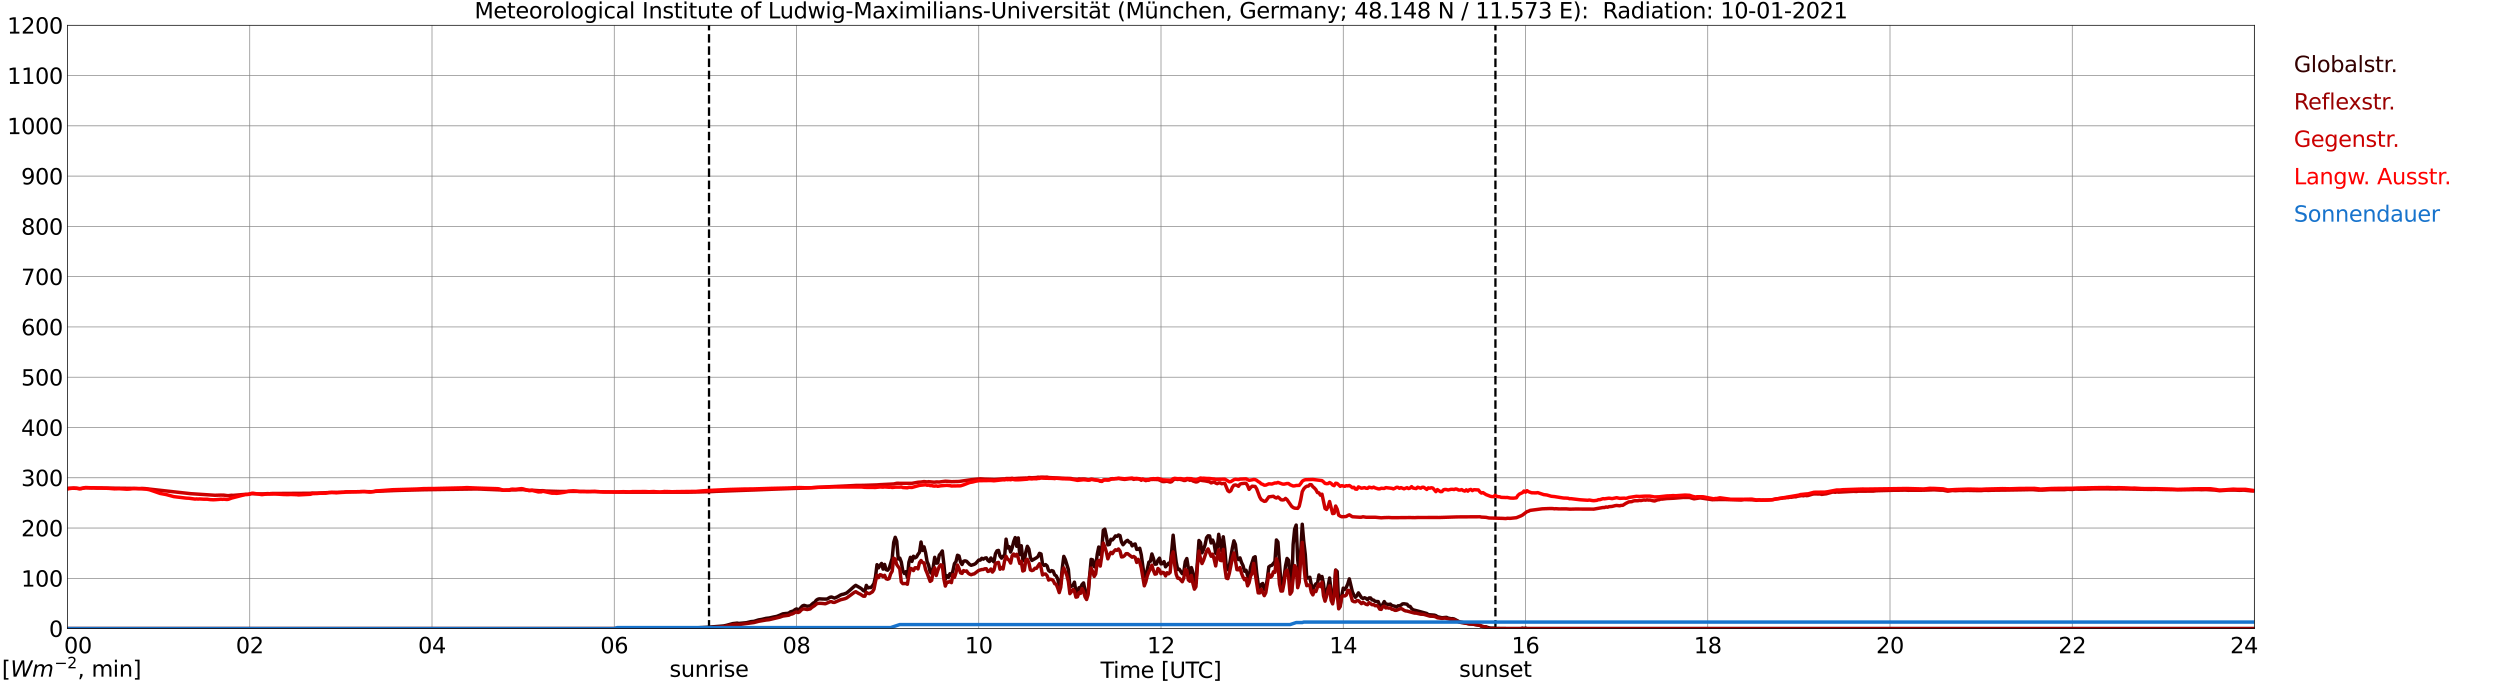 <?xml version="1.0" encoding="utf-8" standalone="no"?>
<!DOCTYPE svg PUBLIC "-//W3C//DTD SVG 1.1//EN"
  "http://www.w3.org/Graphics/SVG/1.1/DTD/svg11.dtd">
<svg xmlns:xlink="http://www.w3.org/1999/xlink" width="1085.4pt" height="296.64pt" viewBox="0 0 1085.4 296.64" xmlns="http://www.w3.org/2000/svg" version="1.1">
 <defs>
  <style type="text/css">*{stroke-linejoin: round; stroke-linecap: butt}</style>
 </defs>
 <g id="figure_1">
  <g id="patch_1">
   <path d="M 0 296.64 
L 1085.4 296.64 
L 1085.4 0 
L 0 0 
z
" style="fill: #ffffff"/>
  </g>
  <g id="axes_1">
   <g id="patch_2">
    <path d="M 29.306 272.909 
L 978.814 272.909 
L 978.814 10.976 
L 29.306 10.976 
z
" style="fill: #ffffff"/>
   </g>
   <g id="patch_3">
    <path d="M 978.814 272.909 
L 978.814 272.909 
L 978.814 10.976 
L 978.814 10.976 
z
" clip-path="url(#pd96bf518d2)" style="fill: #d3d3d3; opacity: 0.25; stroke: #d3d3d3; stroke-linejoin: miter"/>
   </g>
   <g id="matplotlib.axis_1">
    <g id="xtick_1">
     <g id="line2d_1">
      <path d="M 29.306 272.909 
L 29.306 10.976 
" clip-path="url(#pd96bf518d2)" style="fill: none; stroke: #808080; stroke-width: 0.3; stroke-linecap: square"/>
     </g>
     <g id="line2d_2"/>
     <g id="text_1">
      <!--    00 -->
      <g transform="translate(18.733 283.627) scale(0.095 -0.095)">
       <defs>
        <path id="DejaVuSans-20" transform="scale(0.016)"/>
        <path id="DejaVuSans-30" d="M 2034 4250 
Q 1547 4250 1301 3770 
Q 1056 3291 1056 2328 
Q 1056 1369 1301 889 
Q 1547 409 2034 409 
Q 2525 409 2770 889 
Q 3016 1369 3016 2328 
Q 3016 3291 2770 3770 
Q 2525 4250 2034 4250 
z
M 2034 4750 
Q 2819 4750 3233 4129 
Q 3647 3509 3647 2328 
Q 3647 1150 3233 529 
Q 2819 -91 2034 -91 
Q 1250 -91 836 529 
Q 422 1150 422 2328 
Q 422 3509 836 4129 
Q 1250 4750 2034 4750 
z
" transform="scale(0.016)"/>
       </defs>
       <use xlink:href="#DejaVuSans-20"/>
       <use xlink:href="#DejaVuSans-20" transform="translate(31.787 0)"/>
       <use xlink:href="#DejaVuSans-20" transform="translate(63.574 0)"/>
       <use xlink:href="#DejaVuSans-30" transform="translate(95.361 0)"/>
       <use xlink:href="#DejaVuSans-30" transform="translate(158.984 0)"/>
      </g>
     </g>
    </g>
    <g id="xtick_2">
     <g id="line2d_3">
      <path d="M 108.431 272.909 
L 108.431 10.976 
" clip-path="url(#pd96bf518d2)" style="fill: none; stroke: #808080; stroke-width: 0.3; stroke-linecap: square"/>
     </g>
     <g id="line2d_4"/>
     <g id="text_2">
      <!-- 02 -->
      <g transform="translate(102.387 283.627) scale(0.095 -0.095)">
       <defs>
        <path id="DejaVuSans-32" d="M 1228 531 
L 3431 531 
L 3431 0 
L 469 0 
L 469 531 
Q 828 903 1448 1529 
Q 2069 2156 2228 2338 
Q 2531 2678 2651 2914 
Q 2772 3150 2772 3378 
Q 2772 3750 2511 3984 
Q 2250 4219 1831 4219 
Q 1534 4219 1204 4116 
Q 875 4013 500 3803 
L 500 4441 
Q 881 4594 1212 4672 
Q 1544 4750 1819 4750 
Q 2544 4750 2975 4387 
Q 3406 4025 3406 3419 
Q 3406 3131 3298 2873 
Q 3191 2616 2906 2266 
Q 2828 2175 2409 1742 
Q 1991 1309 1228 531 
z
" transform="scale(0.016)"/>
       </defs>
       <use xlink:href="#DejaVuSans-30"/>
       <use xlink:href="#DejaVuSans-32" transform="translate(63.623 0)"/>
      </g>
     </g>
    </g>
    <g id="xtick_3">
     <g id="line2d_5">
      <path d="M 187.557 272.909 
L 187.557 10.976 
" clip-path="url(#pd96bf518d2)" style="fill: none; stroke: #808080; stroke-width: 0.3; stroke-linecap: square"/>
     </g>
     <g id="line2d_6"/>
     <g id="text_3">
      <!-- 04 -->
      <g transform="translate(181.513 283.627) scale(0.095 -0.095)">
       <defs>
        <path id="DejaVuSans-34" d="M 2419 4116 
L 825 1625 
L 2419 1625 
L 2419 4116 
z
M 2253 4666 
L 3047 4666 
L 3047 1625 
L 3713 1625 
L 3713 1100 
L 3047 1100 
L 3047 0 
L 2419 0 
L 2419 1100 
L 313 1100 
L 313 1709 
L 2253 4666 
z
" transform="scale(0.016)"/>
       </defs>
       <use xlink:href="#DejaVuSans-30"/>
       <use xlink:href="#DejaVuSans-34" transform="translate(63.623 0)"/>
      </g>
     </g>
    </g>
    <g id="xtick_4">
     <g id="line2d_7">
      <path d="M 266.683 272.909 
L 266.683 10.976 
" clip-path="url(#pd96bf518d2)" style="fill: none; stroke: #808080; stroke-width: 0.3; stroke-linecap: square"/>
     </g>
     <g id="line2d_8"/>
     <g id="text_4">
      <!-- 06 -->
      <g transform="translate(260.638 283.627) scale(0.095 -0.095)">
       <defs>
        <path id="DejaVuSans-36" d="M 2113 2584 
Q 1688 2584 1439 2293 
Q 1191 2003 1191 1497 
Q 1191 994 1439 701 
Q 1688 409 2113 409 
Q 2538 409 2786 701 
Q 3034 994 3034 1497 
Q 3034 2003 2786 2293 
Q 2538 2584 2113 2584 
z
M 3366 4563 
L 3366 3988 
Q 3128 4100 2886 4159 
Q 2644 4219 2406 4219 
Q 1781 4219 1451 3797 
Q 1122 3375 1075 2522 
Q 1259 2794 1537 2939 
Q 1816 3084 2150 3084 
Q 2853 3084 3261 2657 
Q 3669 2231 3669 1497 
Q 3669 778 3244 343 
Q 2819 -91 2113 -91 
Q 1303 -91 875 529 
Q 447 1150 447 2328 
Q 447 3434 972 4092 
Q 1497 4750 2381 4750 
Q 2619 4750 2861 4703 
Q 3103 4656 3366 4563 
z
" transform="scale(0.016)"/>
       </defs>
       <use xlink:href="#DejaVuSans-30"/>
       <use xlink:href="#DejaVuSans-36" transform="translate(63.623 0)"/>
      </g>
     </g>
    </g>
    <g id="xtick_5">
     <g id="line2d_9">
      <path d="M 345.808 272.909 
L 345.808 10.976 
" clip-path="url(#pd96bf518d2)" style="fill: none; stroke: #808080; stroke-width: 0.3; stroke-linecap: square"/>
     </g>
     <g id="line2d_10"/>
     <g id="text_5">
      <!-- 08 -->
      <g transform="translate(339.764 283.627) scale(0.095 -0.095)">
       <defs>
        <path id="DejaVuSans-38" d="M 2034 2216 
Q 1584 2216 1326 1975 
Q 1069 1734 1069 1313 
Q 1069 891 1326 650 
Q 1584 409 2034 409 
Q 2484 409 2743 651 
Q 3003 894 3003 1313 
Q 3003 1734 2745 1975 
Q 2488 2216 2034 2216 
z
M 1403 2484 
Q 997 2584 770 2862 
Q 544 3141 544 3541 
Q 544 4100 942 4425 
Q 1341 4750 2034 4750 
Q 2731 4750 3128 4425 
Q 3525 4100 3525 3541 
Q 3525 3141 3298 2862 
Q 3072 2584 2669 2484 
Q 3125 2378 3379 2068 
Q 3634 1759 3634 1313 
Q 3634 634 3220 271 
Q 2806 -91 2034 -91 
Q 1263 -91 848 271 
Q 434 634 434 1313 
Q 434 1759 690 2068 
Q 947 2378 1403 2484 
z
M 1172 3481 
Q 1172 3119 1398 2916 
Q 1625 2713 2034 2713 
Q 2441 2713 2670 2916 
Q 2900 3119 2900 3481 
Q 2900 3844 2670 4047 
Q 2441 4250 2034 4250 
Q 1625 4250 1398 4047 
Q 1172 3844 1172 3481 
z
" transform="scale(0.016)"/>
       </defs>
       <use xlink:href="#DejaVuSans-30"/>
       <use xlink:href="#DejaVuSans-38" transform="translate(63.623 0)"/>
      </g>
     </g>
    </g>
    <g id="xtick_6">
     <g id="line2d_11">
      <path d="M 424.934 272.909 
L 424.934 10.976 
" clip-path="url(#pd96bf518d2)" style="fill: none; stroke: #808080; stroke-width: 0.3; stroke-linecap: square"/>
     </g>
     <g id="line2d_12"/>
     <g id="text_6">
      <!-- 10 -->
      <g transform="translate(418.89 283.627) scale(0.095 -0.095)">
       <defs>
        <path id="DejaVuSans-31" d="M 794 531 
L 1825 531 
L 1825 4091 
L 703 3866 
L 703 4441 
L 1819 4666 
L 2450 4666 
L 2450 531 
L 3481 531 
L 3481 0 
L 794 0 
L 794 531 
z
" transform="scale(0.016)"/>
       </defs>
       <use xlink:href="#DejaVuSans-31"/>
       <use xlink:href="#DejaVuSans-30" transform="translate(63.623 0)"/>
      </g>
     </g>
    </g>
    <g id="xtick_7">
     <g id="line2d_13">
      <path d="M 504.06 272.909 
L 504.06 10.976 
" clip-path="url(#pd96bf518d2)" style="fill: none; stroke: #808080; stroke-width: 0.3; stroke-linecap: square"/>
     </g>
     <g id="line2d_14"/>
     <g id="text_7">
      <!-- 12 -->
      <g transform="translate(498.015 283.627) scale(0.095 -0.095)">
       <use xlink:href="#DejaVuSans-31"/>
       <use xlink:href="#DejaVuSans-32" transform="translate(63.623 0)"/>
      </g>
     </g>
    </g>
    <g id="xtick_8">
     <g id="line2d_15">
      <path d="M 583.185 272.909 
L 583.185 10.976 
" clip-path="url(#pd96bf518d2)" style="fill: none; stroke: #808080; stroke-width: 0.3; stroke-linecap: square"/>
     </g>
     <g id="line2d_16"/>
     <g id="text_8">
      <!-- 14 -->
      <g transform="translate(577.141 283.627) scale(0.095 -0.095)">
       <use xlink:href="#DejaVuSans-31"/>
       <use xlink:href="#DejaVuSans-34" transform="translate(63.623 0)"/>
      </g>
     </g>
    </g>
    <g id="xtick_9">
     <g id="line2d_17">
      <path d="M 662.311 272.909 
L 662.311 10.976 
" clip-path="url(#pd96bf518d2)" style="fill: none; stroke: #808080; stroke-width: 0.3; stroke-linecap: square"/>
     </g>
     <g id="line2d_18"/>
     <g id="text_9">
      <!-- 16 -->
      <g transform="translate(656.267 283.627) scale(0.095 -0.095)">
       <use xlink:href="#DejaVuSans-31"/>
       <use xlink:href="#DejaVuSans-36" transform="translate(63.623 0)"/>
      </g>
     </g>
    </g>
    <g id="xtick_10">
     <g id="line2d_19">
      <path d="M 741.437 272.909 
L 741.437 10.976 
" clip-path="url(#pd96bf518d2)" style="fill: none; stroke: #808080; stroke-width: 0.3; stroke-linecap: square"/>
     </g>
     <g id="line2d_20"/>
     <g id="text_10">
      <!-- 18 -->
      <g transform="translate(735.392 283.627) scale(0.095 -0.095)">
       <use xlink:href="#DejaVuSans-31"/>
       <use xlink:href="#DejaVuSans-38" transform="translate(63.623 0)"/>
      </g>
     </g>
    </g>
    <g id="xtick_11">
     <g id="line2d_21">
      <path d="M 820.562 272.909 
L 820.562 10.976 
" clip-path="url(#pd96bf518d2)" style="fill: none; stroke: #808080; stroke-width: 0.3; stroke-linecap: square"/>
     </g>
     <g id="line2d_22"/>
     <g id="text_11">
      <!-- 20 -->
      <g transform="translate(814.518 283.627) scale(0.095 -0.095)">
       <use xlink:href="#DejaVuSans-32"/>
       <use xlink:href="#DejaVuSans-30" transform="translate(63.623 0)"/>
      </g>
     </g>
    </g>
    <g id="xtick_12">
     <g id="line2d_23">
      <path d="M 899.688 272.909 
L 899.688 10.976 
" clip-path="url(#pd96bf518d2)" style="fill: none; stroke: #808080; stroke-width: 0.3; stroke-linecap: square"/>
     </g>
     <g id="line2d_24"/>
     <g id="text_12">
      <!-- 22 -->
      <g transform="translate(893.644 283.627) scale(0.095 -0.095)">
       <use xlink:href="#DejaVuSans-32"/>
       <use xlink:href="#DejaVuSans-32" transform="translate(63.623 0)"/>
      </g>
     </g>
    </g>
    <g id="xtick_13">
     <g id="line2d_25">
      <path d="M 978.814 272.909 
L 978.814 10.976 
" clip-path="url(#pd96bf518d2)" style="fill: none; stroke: #808080; stroke-width: 0.3; stroke-linecap: square"/>
     </g>
     <g id="line2d_26"/>
     <g id="text_13">
      <!-- 24    -->
      <g transform="translate(968.241 283.627) scale(0.095 -0.095)">
       <use xlink:href="#DejaVuSans-32"/>
       <use xlink:href="#DejaVuSans-34" transform="translate(63.623 0)"/>
       <use xlink:href="#DejaVuSans-20" transform="translate(127.246 0)"/>
       <use xlink:href="#DejaVuSans-20" transform="translate(159.033 0)"/>
       <use xlink:href="#DejaVuSans-20" transform="translate(190.82 0)"/>
      </g>
     </g>
    </g>
    <g id="text_14">
     <!-- Time [UTC] -->
     <g transform="translate(477.806 294.322) scale(0.095 -0.095)">
      <defs>
       <path id="DejaVuSans-54" d="M -19 4666 
L 3928 4666 
L 3928 4134 
L 2272 4134 
L 2272 0 
L 1638 0 
L 1638 4134 
L -19 4134 
L -19 4666 
z
" transform="scale(0.016)"/>
       <path id="DejaVuSans-69" d="M 603 3500 
L 1178 3500 
L 1178 0 
L 603 0 
L 603 3500 
z
M 603 4863 
L 1178 4863 
L 1178 4134 
L 603 4134 
L 603 4863 
z
" transform="scale(0.016)"/>
       <path id="DejaVuSans-6d" d="M 3328 2828 
Q 3544 3216 3844 3400 
Q 4144 3584 4550 3584 
Q 5097 3584 5394 3201 
Q 5691 2819 5691 2113 
L 5691 0 
L 5113 0 
L 5113 2094 
Q 5113 2597 4934 2840 
Q 4756 3084 4391 3084 
Q 3944 3084 3684 2787 
Q 3425 2491 3425 1978 
L 3425 0 
L 2847 0 
L 2847 2094 
Q 2847 2600 2669 2842 
Q 2491 3084 2119 3084 
Q 1678 3084 1418 2786 
Q 1159 2488 1159 1978 
L 1159 0 
L 581 0 
L 581 3500 
L 1159 3500 
L 1159 2956 
Q 1356 3278 1631 3431 
Q 1906 3584 2284 3584 
Q 2666 3584 2933 3390 
Q 3200 3197 3328 2828 
z
" transform="scale(0.016)"/>
       <path id="DejaVuSans-65" d="M 3597 1894 
L 3597 1613 
L 953 1613 
Q 991 1019 1311 708 
Q 1631 397 2203 397 
Q 2534 397 2845 478 
Q 3156 559 3463 722 
L 3463 178 
Q 3153 47 2828 -22 
Q 2503 -91 2169 -91 
Q 1331 -91 842 396 
Q 353 884 353 1716 
Q 353 2575 817 3079 
Q 1281 3584 2069 3584 
Q 2775 3584 3186 3129 
Q 3597 2675 3597 1894 
z
M 3022 2063 
Q 3016 2534 2758 2815 
Q 2500 3097 2075 3097 
Q 1594 3097 1305 2825 
Q 1016 2553 972 2059 
L 3022 2063 
z
" transform="scale(0.016)"/>
       <path id="DejaVuSans-5b" d="M 550 4863 
L 1875 4863 
L 1875 4416 
L 1125 4416 
L 1125 -397 
L 1875 -397 
L 1875 -844 
L 550 -844 
L 550 4863 
z
" transform="scale(0.016)"/>
       <path id="DejaVuSans-55" d="M 556 4666 
L 1191 4666 
L 1191 1831 
Q 1191 1081 1462 751 
Q 1734 422 2344 422 
Q 2950 422 3222 751 
Q 3494 1081 3494 1831 
L 3494 4666 
L 4128 4666 
L 4128 1753 
Q 4128 841 3676 375 
Q 3225 -91 2344 -91 
Q 1459 -91 1007 375 
Q 556 841 556 1753 
L 556 4666 
z
" transform="scale(0.016)"/>
       <path id="DejaVuSans-43" d="M 4122 4306 
L 4122 3641 
Q 3803 3938 3442 4084 
Q 3081 4231 2675 4231 
Q 1875 4231 1450 3742 
Q 1025 3253 1025 2328 
Q 1025 1406 1450 917 
Q 1875 428 2675 428 
Q 3081 428 3442 575 
Q 3803 722 4122 1019 
L 4122 359 
Q 3791 134 3420 21 
Q 3050 -91 2638 -91 
Q 1578 -91 968 557 
Q 359 1206 359 2328 
Q 359 3453 968 4101 
Q 1578 4750 2638 4750 
Q 3056 4750 3426 4639 
Q 3797 4528 4122 4306 
z
" transform="scale(0.016)"/>
       <path id="DejaVuSans-5d" d="M 1947 4863 
L 1947 -844 
L 622 -844 
L 622 -397 
L 1369 -397 
L 1369 4416 
L 622 4416 
L 622 4863 
L 1947 4863 
z
" transform="scale(0.016)"/>
      </defs>
      <use xlink:href="#DejaVuSans-54"/>
      <use xlink:href="#DejaVuSans-69" transform="translate(57.959 0)"/>
      <use xlink:href="#DejaVuSans-6d" transform="translate(85.742 0)"/>
      <use xlink:href="#DejaVuSans-65" transform="translate(183.154 0)"/>
      <use xlink:href="#DejaVuSans-20" transform="translate(244.678 0)"/>
      <use xlink:href="#DejaVuSans-5b" transform="translate(276.465 0)"/>
      <use xlink:href="#DejaVuSans-55" transform="translate(315.479 0)"/>
      <use xlink:href="#DejaVuSans-54" transform="translate(388.672 0)"/>
      <use xlink:href="#DejaVuSans-43" transform="translate(443.881 0)"/>
      <use xlink:href="#DejaVuSans-5d" transform="translate(513.705 0)"/>
     </g>
    </g>
   </g>
   <g id="matplotlib.axis_2">
    <g id="ytick_1">
     <g id="line2d_27">
      <path d="M 29.306 272.909 
L 978.814 272.909 
" clip-path="url(#pd96bf518d2)" style="fill: none; stroke: #808080; stroke-width: 0.3; stroke-linecap: square"/>
     </g>
     <g id="line2d_28"/>
     <g id="text_15">
      <!-- 0 -->
      <g transform="translate(21.261 276.518) scale(0.095 -0.095)">
       <use xlink:href="#DejaVuSans-30"/>
      </g>
     </g>
    </g>
    <g id="ytick_2">
     <g id="line2d_29">
      <path d="M 29.306 251.081 
L 978.814 251.081 
" clip-path="url(#pd96bf518d2)" style="fill: none; stroke: #808080; stroke-width: 0.3; stroke-linecap: square"/>
     </g>
     <g id="line2d_30"/>
     <g id="text_16">
      <!-- 100 -->
      <g transform="translate(9.173 254.69) scale(0.095 -0.095)">
       <use xlink:href="#DejaVuSans-31"/>
       <use xlink:href="#DejaVuSans-30" transform="translate(63.623 0)"/>
       <use xlink:href="#DejaVuSans-30" transform="translate(127.246 0)"/>
      </g>
     </g>
    </g>
    <g id="ytick_3">
     <g id="line2d_31">
      <path d="M 29.306 229.253 
L 978.814 229.253 
" clip-path="url(#pd96bf518d2)" style="fill: none; stroke: #808080; stroke-width: 0.3; stroke-linecap: square"/>
     </g>
     <g id="line2d_32"/>
     <g id="text_17">
      <!-- 200 -->
      <g transform="translate(9.173 232.863) scale(0.095 -0.095)">
       <use xlink:href="#DejaVuSans-32"/>
       <use xlink:href="#DejaVuSans-30" transform="translate(63.623 0)"/>
       <use xlink:href="#DejaVuSans-30" transform="translate(127.246 0)"/>
      </g>
     </g>
    </g>
    <g id="ytick_4">
     <g id="line2d_33">
      <path d="M 29.306 207.426 
L 978.814 207.426 
" clip-path="url(#pd96bf518d2)" style="fill: none; stroke: #808080; stroke-width: 0.3; stroke-linecap: square"/>
     </g>
     <g id="line2d_34"/>
     <g id="text_18">
      <!-- 300 -->
      <g transform="translate(9.173 211.035) scale(0.095 -0.095)">
       <defs>
        <path id="DejaVuSans-33" d="M 2597 2516 
Q 3050 2419 3304 2112 
Q 3559 1806 3559 1356 
Q 3559 666 3084 287 
Q 2609 -91 1734 -91 
Q 1441 -91 1130 -33 
Q 819 25 488 141 
L 488 750 
Q 750 597 1062 519 
Q 1375 441 1716 441 
Q 2309 441 2620 675 
Q 2931 909 2931 1356 
Q 2931 1769 2642 2001 
Q 2353 2234 1838 2234 
L 1294 2234 
L 1294 2753 
L 1863 2753 
Q 2328 2753 2575 2939 
Q 2822 3125 2822 3475 
Q 2822 3834 2567 4026 
Q 2313 4219 1838 4219 
Q 1578 4219 1281 4162 
Q 984 4106 628 3988 
L 628 4550 
Q 988 4650 1302 4700 
Q 1616 4750 1894 4750 
Q 2613 4750 3031 4423 
Q 3450 4097 3450 3541 
Q 3450 3153 3228 2886 
Q 3006 2619 2597 2516 
z
" transform="scale(0.016)"/>
       </defs>
       <use xlink:href="#DejaVuSans-33"/>
       <use xlink:href="#DejaVuSans-30" transform="translate(63.623 0)"/>
       <use xlink:href="#DejaVuSans-30" transform="translate(127.246 0)"/>
      </g>
     </g>
    </g>
    <g id="ytick_5">
     <g id="line2d_35">
      <path d="M 29.306 185.598 
L 978.814 185.598 
" clip-path="url(#pd96bf518d2)" style="fill: none; stroke: #808080; stroke-width: 0.3; stroke-linecap: square"/>
     </g>
     <g id="line2d_36"/>
     <g id="text_19">
      <!-- 400 -->
      <g transform="translate(9.173 189.207) scale(0.095 -0.095)">
       <use xlink:href="#DejaVuSans-34"/>
       <use xlink:href="#DejaVuSans-30" transform="translate(63.623 0)"/>
       <use xlink:href="#DejaVuSans-30" transform="translate(127.246 0)"/>
      </g>
     </g>
    </g>
    <g id="ytick_6">
     <g id="line2d_37">
      <path d="M 29.306 163.77 
L 978.814 163.77 
" clip-path="url(#pd96bf518d2)" style="fill: none; stroke: #808080; stroke-width: 0.3; stroke-linecap: square"/>
     </g>
     <g id="line2d_38"/>
     <g id="text_20">
      <!-- 500 -->
      <g transform="translate(9.173 167.379) scale(0.095 -0.095)">
       <defs>
        <path id="DejaVuSans-35" d="M 691 4666 
L 3169 4666 
L 3169 4134 
L 1269 4134 
L 1269 2991 
Q 1406 3038 1543 3061 
Q 1681 3084 1819 3084 
Q 2600 3084 3056 2656 
Q 3513 2228 3513 1497 
Q 3513 744 3044 326 
Q 2575 -91 1722 -91 
Q 1428 -91 1123 -41 
Q 819 9 494 109 
L 494 744 
Q 775 591 1075 516 
Q 1375 441 1709 441 
Q 2250 441 2565 725 
Q 2881 1009 2881 1497 
Q 2881 1984 2565 2268 
Q 2250 2553 1709 2553 
Q 1456 2553 1204 2497 
Q 953 2441 691 2322 
L 691 4666 
z
" transform="scale(0.016)"/>
       </defs>
       <use xlink:href="#DejaVuSans-35"/>
       <use xlink:href="#DejaVuSans-30" transform="translate(63.623 0)"/>
       <use xlink:href="#DejaVuSans-30" transform="translate(127.246 0)"/>
      </g>
     </g>
    </g>
    <g id="ytick_7">
     <g id="line2d_39">
      <path d="M 29.306 141.942 
L 978.814 141.942 
" clip-path="url(#pd96bf518d2)" style="fill: none; stroke: #808080; stroke-width: 0.3; stroke-linecap: square"/>
     </g>
     <g id="line2d_40"/>
     <g id="text_21">
      <!-- 600 -->
      <g transform="translate(9.173 145.551) scale(0.095 -0.095)">
       <use xlink:href="#DejaVuSans-36"/>
       <use xlink:href="#DejaVuSans-30" transform="translate(63.623 0)"/>
       <use xlink:href="#DejaVuSans-30" transform="translate(127.246 0)"/>
      </g>
     </g>
    </g>
    <g id="ytick_8">
     <g id="line2d_41">
      <path d="M 29.306 120.114 
L 978.814 120.114 
" clip-path="url(#pd96bf518d2)" style="fill: none; stroke: #808080; stroke-width: 0.3; stroke-linecap: square"/>
     </g>
     <g id="line2d_42"/>
     <g id="text_22">
      <!-- 700 -->
      <g transform="translate(9.173 123.724) scale(0.095 -0.095)">
       <defs>
        <path id="DejaVuSans-37" d="M 525 4666 
L 3525 4666 
L 3525 4397 
L 1831 0 
L 1172 0 
L 2766 4134 
L 525 4134 
L 525 4666 
z
" transform="scale(0.016)"/>
       </defs>
       <use xlink:href="#DejaVuSans-37"/>
       <use xlink:href="#DejaVuSans-30" transform="translate(63.623 0)"/>
       <use xlink:href="#DejaVuSans-30" transform="translate(127.246 0)"/>
      </g>
     </g>
    </g>
    <g id="ytick_9">
     <g id="line2d_43">
      <path d="M 29.306 98.287 
L 978.814 98.287 
" clip-path="url(#pd96bf518d2)" style="fill: none; stroke: #808080; stroke-width: 0.3; stroke-linecap: square"/>
     </g>
     <g id="line2d_44"/>
     <g id="text_23">
      <!-- 800 -->
      <g transform="translate(9.173 101.896) scale(0.095 -0.095)">
       <use xlink:href="#DejaVuSans-38"/>
       <use xlink:href="#DejaVuSans-30" transform="translate(63.623 0)"/>
       <use xlink:href="#DejaVuSans-30" transform="translate(127.246 0)"/>
      </g>
     </g>
    </g>
    <g id="ytick_10">
     <g id="line2d_45">
      <path d="M 29.306 76.459 
L 978.814 76.459 
" clip-path="url(#pd96bf518d2)" style="fill: none; stroke: #808080; stroke-width: 0.3; stroke-linecap: square"/>
     </g>
     <g id="line2d_46"/>
     <g id="text_24">
      <!-- 900 -->
      <g transform="translate(9.173 80.068) scale(0.095 -0.095)">
       <defs>
        <path id="DejaVuSans-39" d="M 703 97 
L 703 672 
Q 941 559 1184 500 
Q 1428 441 1663 441 
Q 2288 441 2617 861 
Q 2947 1281 2994 2138 
Q 2813 1869 2534 1725 
Q 2256 1581 1919 1581 
Q 1219 1581 811 2004 
Q 403 2428 403 3163 
Q 403 3881 828 4315 
Q 1253 4750 1959 4750 
Q 2769 4750 3195 4129 
Q 3622 3509 3622 2328 
Q 3622 1225 3098 567 
Q 2575 -91 1691 -91 
Q 1453 -91 1209 -44 
Q 966 3 703 97 
z
M 1959 2075 
Q 2384 2075 2632 2365 
Q 2881 2656 2881 3163 
Q 2881 3666 2632 3958 
Q 2384 4250 1959 4250 
Q 1534 4250 1286 3958 
Q 1038 3666 1038 3163 
Q 1038 2656 1286 2365 
Q 1534 2075 1959 2075 
z
" transform="scale(0.016)"/>
       </defs>
       <use xlink:href="#DejaVuSans-39"/>
       <use xlink:href="#DejaVuSans-30" transform="translate(63.623 0)"/>
       <use xlink:href="#DejaVuSans-30" transform="translate(127.246 0)"/>
      </g>
     </g>
    </g>
    <g id="ytick_11">
     <g id="line2d_47">
      <path d="M 29.306 54.631 
L 978.814 54.631 
" clip-path="url(#pd96bf518d2)" style="fill: none; stroke: #808080; stroke-width: 0.3; stroke-linecap: square"/>
     </g>
     <g id="line2d_48"/>
     <g id="text_25">
      <!-- 1000 -->
      <g transform="translate(3.128 58.24) scale(0.095 -0.095)">
       <use xlink:href="#DejaVuSans-31"/>
       <use xlink:href="#DejaVuSans-30" transform="translate(63.623 0)"/>
       <use xlink:href="#DejaVuSans-30" transform="translate(127.246 0)"/>
       <use xlink:href="#DejaVuSans-30" transform="translate(190.869 0)"/>
      </g>
     </g>
    </g>
    <g id="ytick_12">
     <g id="line2d_49">
      <path d="M 29.306 32.803 
L 978.814 32.803 
" clip-path="url(#pd96bf518d2)" style="fill: none; stroke: #808080; stroke-width: 0.3; stroke-linecap: square"/>
     </g>
     <g id="line2d_50"/>
     <g id="text_26">
      <!-- 1100 -->
      <g transform="translate(3.128 36.413) scale(0.095 -0.095)">
       <use xlink:href="#DejaVuSans-31"/>
       <use xlink:href="#DejaVuSans-31" transform="translate(63.623 0)"/>
       <use xlink:href="#DejaVuSans-30" transform="translate(127.246 0)"/>
       <use xlink:href="#DejaVuSans-30" transform="translate(190.869 0)"/>
      </g>
     </g>
    </g>
    <g id="ytick_13">
     <g id="line2d_51">
      <path d="M 29.306 10.976 
L 978.814 10.976 
" clip-path="url(#pd96bf518d2)" style="fill: none; stroke: #808080; stroke-width: 0.3; stroke-linecap: square"/>
     </g>
     <g id="line2d_52"/>
     <g id="text_27">
      <!-- 1200 -->
      <g transform="translate(3.128 14.585) scale(0.095 -0.095)">
       <use xlink:href="#DejaVuSans-31"/>
       <use xlink:href="#DejaVuSans-32" transform="translate(63.623 0)"/>
       <use xlink:href="#DejaVuSans-30" transform="translate(127.246 0)"/>
       <use xlink:href="#DejaVuSans-30" transform="translate(190.869 0)"/>
      </g>
     </g>
    </g>
   </g>
   <g id="line2d_53">
    <path d="M 307.828 272.909 
L 307.828 10.976 
" clip-path="url(#pd96bf518d2)" style="fill: none; stroke-dasharray: 3.7,1.6; stroke-dashoffset: 0; stroke: #000000"/>
   </g>
   <g id="line2d_54">
    <path d="M 649.255 272.909 
L 649.255 10.976 
" clip-path="url(#pd96bf518d2)" style="fill: none; stroke-dasharray: 3.7,1.6; stroke-dashoffset: 0; stroke: #000000"/>
   </g>
   <g id="line2d_55">
    <path d="M 29.306 272.909 
L 293.058 272.909 
L 293.717 272.797 
L 296.355 272.776 
L 298.333 272.734 
L 300.971 272.632 
L 306.246 272.383 
L 308.224 272.239 
L 314.158 271.763 
L 315.477 271.475 
L 318.114 270.75 
L 320.093 270.523 
L 320.752 270.667 
L 324.049 270.357 
L 326.027 269.883 
L 327.346 269.759 
L 329.324 269.139 
L 330.643 268.932 
L 332.621 268.456 
L 333.94 268.312 
L 335.918 267.858 
L 337.236 267.609 
L 338.555 267.092 
L 339.874 266.513 
L 341.193 266.347 
L 341.852 266.306 
L 342.512 266.142 
L 343.171 265.645 
L 344.49 265.232 
L 345.149 264.695 
L 345.808 264.363 
L 346.468 264.632 
L 347.127 264.571 
L 347.787 263.702 
L 348.446 263.04 
L 349.105 262.813 
L 350.424 263.206 
L 351.743 263.04 
L 353.062 261.842 
L 353.721 261.51 
L 354.38 260.602 
L 355.04 260.168 
L 355.699 259.982 
L 357.018 260.063 
L 358.996 260.105 
L 360.315 259.341 
L 360.974 259.175 
L 362.293 259.672 
L 363.612 259.114 
L 364.93 258.328 
L 365.59 258.079 
L 366.249 257.957 
L 367.568 257.459 
L 368.887 256.344 
L 370.865 254.587 
L 371.524 254.133 
L 373.502 255.268 
L 374.162 255.743 
L 374.821 256.427 
L 375.481 256.695 
L 376.14 254.152 
L 376.799 255.248 
L 377.459 255.062 
L 378.118 255.082 
L 378.777 254.338 
L 379.437 253.347 
L 380.096 250.411 
L 380.756 245.161 
L 381.415 246.545 
L 382.074 245.43 
L 382.734 244.624 
L 383.393 247.082 
L 384.053 245.057 
L 384.712 247.311 
L 385.371 247.558 
L 386.031 246.772 
L 387.349 242.411 
L 388.009 235.487 
L 388.668 233.276 
L 389.328 234.992 
L 389.987 242.701 
L 390.646 242.308 
L 391.306 244.044 
L 391.965 247.807 
L 392.624 248.986 
L 393.284 248.2 
L 393.943 250.679 
L 394.603 244.107 
L 395.262 241.977 
L 395.921 243.734 
L 396.581 241.503 
L 397.24 242.206 
L 397.899 241.833 
L 398.559 240.676 
L 399.218 239.787 
L 399.878 235.321 
L 400.537 238.98 
L 401.196 237.43 
L 401.856 240.014 
L 402.515 243.839 
L 403.175 245.367 
L 403.834 248.366 
L 404.493 248.944 
L 405.153 246.257 
L 405.812 241.957 
L 406.471 244.5 
L 407.131 244.437 
L 407.79 241.027 
L 408.45 240.283 
L 409.109 239.209 
L 409.768 244.705 
L 410.428 251.424 
L 411.087 249.915 
L 411.746 250.721 
L 412.406 249.108 
L 413.065 249.874 
L 413.725 247.827 
L 414.384 244.727 
L 415.043 243.839 
L 415.703 241.069 
L 416.362 241.379 
L 417.022 243.963 
L 417.681 245.078 
L 418.34 243.673 
L 419 243.487 
L 419.659 243.692 
L 420.978 245.057 
L 421.637 245.43 
L 422.956 245.015 
L 423.615 244.624 
L 424.934 243.155 
L 425.593 243.177 
L 426.253 242.391 
L 426.912 242.762 
L 427.572 242.328 
L 428.231 242.184 
L 428.89 243.28 
L 429.55 243.797 
L 430.209 242.247 
L 430.869 243.363 
L 431.528 243.941 
L 432.187 240.407 
L 432.847 239.146 
L 433.506 238.96 
L 434.165 241.44 
L 434.825 242.328 
L 435.484 241.481 
L 436.144 241.647 
L 436.803 234.082 
L 437.462 237.906 
L 438.122 237.327 
L 438.781 239.683 
L 439.44 237.803 
L 440.1 235.116 
L 440.759 233.401 
L 441.419 237.181 
L 442.078 233.545 
L 442.737 240.842 
L 443.397 236.934 
L 444.056 242.928 
L 444.716 243.487 
L 445.375 239.641 
L 446.034 237.181 
L 446.694 238.382 
L 447.353 242.06 
L 448.012 243.321 
L 449.991 242.164 
L 450.65 241.647 
L 451.309 240.241 
L 451.969 240.51 
L 452.628 244.851 
L 453.287 245.491 
L 453.947 245.12 
L 454.606 245.698 
L 455.266 247.704 
L 455.925 248.158 
L 456.584 247.724 
L 457.244 247.951 
L 457.903 249.584 
L 458.563 250.018 
L 459.222 251.363 
L 459.881 254.152 
L 460.541 253.449 
L 461.2 246.67 
L 461.859 241.564 
L 462.519 242.95 
L 463.838 247.248 
L 464.497 254.606 
L 465.156 254.545 
L 465.816 254.152 
L 466.475 252.746 
L 467.134 256.839 
L 467.794 257.315 
L 468.453 255.165 
L 469.113 255.165 
L 469.772 253.781 
L 470.431 253.078 
L 471.091 256.302 
L 471.75 258.245 
L 472.409 257.357 
L 473.728 242.867 
L 474.388 243.072 
L 475.047 245.967 
L 475.706 246.235 
L 476.366 240.695 
L 477.025 237.493 
L 477.685 240.759 
L 478.344 238.484 
L 479.003 230.216 
L 479.663 229.74 
L 480.322 232.778 
L 480.981 236.561 
L 481.641 236.376 
L 482.3 234.143 
L 482.96 234.413 
L 483.619 233.669 
L 484.278 232.676 
L 484.938 232.861 
L 485.597 232.263 
L 486.256 232.551 
L 486.916 235.321 
L 487.575 236.5 
L 488.894 234.97 
L 489.553 234.599 
L 490.213 235.385 
L 490.872 235.529 
L 491.532 236.996 
L 492.191 236.398 
L 492.85 236.168 
L 493.51 238.526 
L 494.169 238.465 
L 494.828 238.03 
L 495.488 240.82 
L 496.807 250.369 
L 497.466 250.123 
L 498.785 244.066 
L 499.444 243.692 
L 500.103 240.51 
L 500.763 242.391 
L 501.422 244.954 
L 502.082 244.893 
L 502.741 243.197 
L 503.4 242.328 
L 504.06 244.83 
L 504.719 244.666 
L 505.379 243.839 
L 506.038 246.091 
L 507.357 244.5 
L 508.016 245.43 
L 508.675 239.497 
L 509.335 232.366 
L 509.994 238.897 
L 510.654 244.024 
L 511.313 247.228 
L 511.972 247.082 
L 513.291 249.088 
L 513.95 248.283 
L 514.61 243.797 
L 515.269 242.494 
L 515.929 246.628 
L 516.588 249.44 
L 517.247 246.421 
L 517.907 248.488 
L 518.566 251.983 
L 519.226 253.015 
L 520.544 234.66 
L 521.204 235.529 
L 521.863 240.014 
L 522.522 238.587 
L 523.182 236.583 
L 523.841 233.44 
L 524.501 232.615 
L 525.16 232.676 
L 525.819 235.736 
L 526.479 234.474 
L 527.138 236.129 
L 527.797 240.222 
L 528.457 238.05 
L 529.116 231.973 
L 529.776 236.232 
L 530.435 239.248 
L 531.094 233.049 
L 531.754 238.216 
L 532.413 246.299 
L 533.073 247.353 
L 533.732 245.615 
L 535.051 237.884 
L 535.71 234.804 
L 536.369 236.398 
L 537.029 241.916 
L 537.688 242.95 
L 538.348 242.206 
L 539.007 244.19 
L 539.666 245.554 
L 540.326 248.014 
L 540.985 247.58 
L 541.644 249.874 
L 542.304 251.072 
L 542.963 246.235 
L 544.282 242.081 
L 544.941 241.708 
L 545.601 248.612 
L 546.26 253.593 
L 546.919 255.248 
L 547.579 253.74 
L 548.238 253.325 
L 548.898 255.931 
L 549.557 255.538 
L 550.216 251.28 
L 550.876 246.133 
L 551.535 245.637 
L 552.195 245.43 
L 553.513 243.817 
L 554.173 234.433 
L 554.832 235.321 
L 556.151 253.201 
L 556.81 254.194 
L 557.47 250.804 
L 558.129 245.679 
L 558.788 242.453 
L 559.448 243.219 
L 560.107 251.299 
L 560.766 256.654 
L 561.426 236.376 
L 562.085 229.72 
L 562.745 227.963 
L 563.404 242.97 
L 564.063 248.676 
L 564.723 239.558 
L 565.382 227.612 
L 566.042 235.136 
L 566.701 240.695 
L 567.36 251.031 
L 568.02 250.887 
L 568.679 250.618 
L 569.338 253.986 
L 569.998 255.702 
L 570.657 254.462 
L 571.317 253.471 
L 571.976 253.471 
L 572.635 249.625 
L 573.295 251.341 
L 573.954 250.287 
L 574.613 253.388 
L 575.273 259.238 
L 575.932 257.398 
L 576.592 254.567 
L 577.251 250.948 
L 577.91 256.322 
L 578.57 260.478 
L 579.229 257.666 
L 579.889 247.497 
L 580.548 248.136 
L 581.207 262.172 
L 581.867 262.606 
L 582.526 258.618 
L 583.185 255.351 
L 583.845 255.868 
L 584.504 254.999 
L 585.164 253.491 
L 585.823 251.321 
L 587.142 256.881 
L 587.801 258.411 
L 588.46 259.321 
L 589.12 258.577 
L 589.779 257.398 
L 591.098 259.465 
L 591.757 259.836 
L 592.417 259.507 
L 593.076 259.795 
L 593.736 260.373 
L 594.395 259.59 
L 595.054 259.609 
L 595.714 260.456 
L 596.373 260.519 
L 597.032 261.098 
L 598.351 261.181 
L 599.011 262.792 
L 599.67 263.619 
L 600.989 261.181 
L 601.648 262.235 
L 602.967 262.44 
L 603.626 262.276 
L 604.286 262.896 
L 605.604 263.206 
L 606.264 263.641 
L 606.923 263.021 
L 607.582 262.999 
L 608.242 262.731 
L 608.901 262.194 
L 609.561 262.13 
L 610.879 262.338 
L 611.539 263.165 
L 612.198 263.267 
L 612.858 264.219 
L 613.517 264.756 
L 616.154 265.439 
L 619.451 266.347 
L 620.111 266.845 
L 622.748 267.072 
L 623.408 267.277 
L 624.067 267.753 
L 626.045 268.209 
L 628.023 268.022 
L 628.683 268.353 
L 630.001 268.622 
L 630.661 268.6 
L 631.32 268.746 
L 633.958 270.172 
L 635.276 270.337 
L 637.914 270.855 
L 639.233 270.938 
L 642.53 271.494 
L 643.189 271.868 
L 643.848 272.031 
L 645.167 272.197 
L 646.486 272.57 
L 647.145 272.693 
L 648.464 272.715 
L 649.123 272.909 
L 650.442 272.859 
L 655.058 272.909 
L 660.333 272.909 
L 660.992 272.715 
L 661.652 272.909 
L 662.311 272.715 
L 662.97 272.909 
L 978.154 272.909 
L 978.154 272.909 
" clip-path="url(#pd96bf518d2)" style="fill: none; stroke: #330000; stroke-width: 1.5; stroke-linecap: square"/>
   </g>
   <g id="line2d_56">
    <path d="M 29.306 272.909 
L 307.564 272.909 
L 308.224 272.533 
L 314.158 272.058 
L 315.477 271.789 
L 317.455 271.335 
L 319.433 271.025 
L 320.752 271.169 
L 327.346 270.281 
L 329.324 269.763 
L 331.302 269.412 
L 332.621 269.185 
L 333.94 269.041 
L 338.555 267.945 
L 339.874 267.469 
L 342.512 267.098 
L 343.171 266.705 
L 343.83 266.581 
L 344.49 266.312 
L 345.149 265.858 
L 345.808 265.712 
L 346.468 265.939 
L 347.127 265.651 
L 347.787 264.926 
L 348.446 264.453 
L 349.105 264.37 
L 350.424 264.638 
L 351.743 264.389 
L 352.402 263.77 
L 353.721 262.901 
L 354.38 262.281 
L 355.04 261.993 
L 355.699 261.929 
L 357.018 261.993 
L 358.337 262.137 
L 359.655 261.578 
L 360.315 261.268 
L 360.974 261.207 
L 361.634 261.517 
L 362.293 261.537 
L 364.271 260.69 
L 364.93 260.401 
L 366.909 259.904 
L 367.568 259.616 
L 369.546 258.188 
L 370.865 257.217 
L 371.524 256.887 
L 372.843 257.673 
L 373.502 257.961 
L 374.821 258.85 
L 375.481 258.85 
L 376.14 257.217 
L 376.799 257.61 
L 377.459 257.734 
L 378.777 256.948 
L 379.437 255.833 
L 380.096 252.485 
L 380.756 249.776 
L 381.415 250.769 
L 382.074 249.507 
L 382.734 249.673 
L 383.393 250.437 
L 384.053 249.776 
L 384.712 251.264 
L 385.371 251.491 
L 386.031 251.203 
L 386.69 249.114 
L 387.349 247.999 
L 388.009 242.335 
L 388.668 242.747 
L 389.328 245.124 
L 390.646 246.986 
L 391.306 252.67 
L 391.965 253.393 
L 393.284 253.331 
L 393.943 253.661 
L 394.603 249.715 
L 395.262 246.737 
L 395.921 246.986 
L 396.581 247.73 
L 397.24 246.51 
L 397.899 246.488 
L 398.559 246.986 
L 399.218 244.277 
L 399.878 243.347 
L 400.537 244.258 
L 401.196 244.382 
L 401.856 247.338 
L 402.515 248.846 
L 403.834 252.421 
L 404.493 251.967 
L 405.153 247.977 
L 405.812 246.51 
L 406.471 249.859 
L 407.131 247.709 
L 407.79 245.993 
L 408.45 245.207 
L 409.109 245.517 
L 409.768 251.264 
L 410.428 254.447 
L 411.087 252.67 
L 411.746 252.814 
L 412.406 252.36 
L 413.065 252.958 
L 413.725 249.507 
L 414.384 250.686 
L 415.043 248.721 
L 415.703 245.312 
L 416.362 246.84 
L 417.022 248.702 
L 417.681 248.948 
L 418.34 247.73 
L 419 248.04 
L 419.659 247.875 
L 420.318 248.804 
L 420.978 249.28 
L 421.637 249.527 
L 422.297 249.28 
L 422.956 249.156 
L 424.934 247.648 
L 426.253 247.274 
L 426.912 247.233 
L 427.572 246.945 
L 428.231 246.923 
L 428.89 248.102 
L 429.55 247.894 
L 430.209 247.047 
L 430.869 248.37 
L 431.528 247.523 
L 432.187 244.753 
L 432.847 244.341 
L 433.506 244.175 
L 434.165 247.15 
L 434.825 246.386 
L 435.484 247.028 
L 436.144 243.596 
L 436.803 241.529 
L 437.462 242.728 
L 438.122 243.223 
L 438.781 244.463 
L 439.44 241.261 
L 440.1 240.536 
L 440.759 241.405 
L 441.419 240.639 
L 442.078 242.21 
L 442.737 244.629 
L 443.397 243.76 
L 444.056 247.916 
L 444.716 247.606 
L 445.375 243.265 
L 446.034 242.852 
L 446.694 244.341 
L 447.353 247.399 
L 448.012 247.73 
L 448.672 247.501 
L 449.331 246.718 
L 449.991 246.759 
L 451.309 244.753 
L 451.969 246.386 
L 452.628 249.632 
L 453.287 249.239 
L 453.947 249.217 
L 454.606 249.961 
L 455.266 251.843 
L 455.925 251.491 
L 456.584 251.635 
L 457.244 252.028 
L 457.903 253.414 
L 458.563 253.683 
L 459.222 255.296 
L 459.881 257.28 
L 460.541 254.984 
L 461.2 248.597 
L 461.859 246.552 
L 463.178 249.817 
L 463.838 252.443 
L 464.497 257.734 
L 465.156 256.929 
L 465.816 255.916 
L 466.475 256.66 
L 467.134 259.264 
L 467.794 259.098 
L 468.453 257.28 
L 469.113 257.632 
L 469.772 255.543 
L 470.431 256.763 
L 471.091 259.14 
L 471.75 260.277 
L 472.409 258.147 
L 473.069 250.376 
L 473.728 246.654 
L 474.388 248.163 
L 475.047 250.271 
L 475.706 249.175 
L 476.366 244.031 
L 477.025 243.347 
L 477.685 245.766 
L 478.344 241.424 
L 479.003 235.762 
L 479.663 237.354 
L 480.322 239.606 
L 480.981 242.625 
L 481.641 240.99 
L 482.3 239.833 
L 482.96 240.37 
L 483.619 239.357 
L 484.278 238.696 
L 484.938 238.945 
L 485.597 238.345 
L 486.256 239.235 
L 486.916 241.798 
L 487.575 241.715 
L 488.235 241.239 
L 488.894 240.392 
L 489.553 240.37 
L 491.532 241.922 
L 492.191 241.612 
L 492.85 242.044 
L 493.51 244.194 
L 494.169 242.83 
L 494.828 244.07 
L 495.488 246.552 
L 496.807 254.344 
L 497.466 252.629 
L 498.125 249.92 
L 498.785 248.267 
L 499.444 246.986 
L 500.103 245.353 
L 500.763 247.667 
L 501.422 249.28 
L 502.082 249.114 
L 502.741 246.82 
L 503.4 247.44 
L 504.06 249.095 
L 504.719 248.475 
L 505.379 248.702 
L 506.038 250.044 
L 506.697 248.66 
L 507.357 249.136 
L 508.016 248.514 
L 508.675 241.59 
L 509.335 239.587 
L 509.994 245.249 
L 510.654 249.363 
L 511.313 251.016 
L 511.972 251.037 
L 513.291 252.568 
L 513.95 250.996 
L 514.61 247.191 
L 515.269 247.648 
L 515.929 251.782 
L 516.588 252.36 
L 517.247 249.839 
L 517.907 253.29 
L 518.566 255.791 
L 519.226 254.737 
L 519.885 245.415 
L 520.544 239.274 
L 521.204 242.603 
L 521.863 244.67 
L 522.522 243.245 
L 523.841 239.274 
L 524.501 238.325 
L 525.819 241.507 
L 526.479 240.599 
L 527.138 242.811 
L 527.797 245.705 
L 528.457 241.488 
L 529.116 238.696 
L 529.776 243.265 
L 530.435 243.43 
L 531.094 238.51 
L 531.754 246.408 
L 532.413 250.954 
L 533.073 251.223 
L 533.732 248.866 
L 535.051 242.293 
L 535.71 240.041 
L 536.369 243.389 
L 537.029 247.338 
L 537.688 247.399 
L 538.348 246.408 
L 539.007 248.887 
L 539.666 250.52 
L 540.326 251.699 
L 540.985 251.12 
L 541.644 254.344 
L 542.304 253.041 
L 542.963 250.025 
L 543.623 249.031 
L 544.282 244.609 
L 545.601 253.229 
L 546.26 257.402 
L 546.919 257.424 
L 547.579 255.853 
L 548.898 258.603 
L 549.557 257.341 
L 550.876 249.197 
L 551.535 250.644 
L 552.195 250.169 
L 552.854 248.246 
L 553.513 248.475 
L 554.173 242.603 
L 554.832 244.836 
L 555.491 253.641 
L 556.151 256.619 
L 556.81 256.597 
L 557.47 253.187 
L 558.129 248.246 
L 558.788 247.501 
L 559.448 250.664 
L 560.107 257.961 
L 560.766 257.031 
L 562.085 245.58 
L 562.745 246.51 
L 563.404 255.15 
L 564.063 252.795 
L 564.723 242.003 
L 565.382 235.452 
L 566.042 244.856 
L 566.701 251.594 
L 567.36 254.283 
L 568.02 253.971 
L 568.679 254.22 
L 569.338 257.156 
L 569.998 258.271 
L 570.657 256.411 
L 571.317 256.824 
L 571.976 254.945 
L 572.635 253.558 
L 573.295 254.696 
L 573.954 252.753 
L 574.613 258.686 
L 575.273 261 
L 575.932 258.891 
L 576.592 256.226 
L 577.251 254.364 
L 577.91 260.629 
L 578.57 262.178 
L 579.229 258.705 
L 579.889 247.606 
L 580.548 257.817 
L 581.207 264.328 
L 581.867 263.357 
L 582.526 258.996 
L 583.185 258.623 
L 583.845 258.747 
L 584.504 258.334 
L 585.164 256.309 
L 585.823 256.348 
L 587.142 260.834 
L 587.801 261.207 
L 588.46 261.268 
L 589.12 260.753 
L 589.779 260.792 
L 591.098 262.076 
L 591.757 261.517 
L 593.076 262.364 
L 593.736 262.53 
L 594.395 261.641 
L 595.714 262.549 
L 596.373 262.469 
L 597.032 262.984 
L 597.692 262.881 
L 598.351 263.315 
L 599.011 264.453 
L 599.67 264.575 
L 600.329 263.418 
L 600.989 263.191 
L 601.648 263.935 
L 602.307 263.811 
L 602.967 264.038 
L 603.626 263.914 
L 604.286 264.533 
L 604.945 264.597 
L 605.604 264.99 
L 606.264 264.968 
L 608.242 264.182 
L 608.901 264.494 
L 609.561 264.948 
L 610.22 265.236 
L 610.879 265.3 
L 613.517 266.022 
L 614.176 266.188 
L 614.836 266.188 
L 616.814 266.664 
L 618.133 266.725 
L 620.77 267.511 
L 622.089 267.574 
L 622.748 267.635 
L 623.408 267.862 
L 624.067 268.214 
L 626.045 268.482 
L 627.364 268.338 
L 628.683 268.668 
L 629.342 268.834 
L 631.32 269.019 
L 632.639 269.744 
L 633.298 269.888 
L 633.958 270.172 
L 635.276 270.337 
L 637.914 270.855 
L 639.233 270.938 
L 642.53 271.494 
L 643.189 271.868 
L 643.848 272.031 
L 645.167 272.197 
L 645.827 272.909 
L 978.154 272.909 
L 978.154 272.909 
" clip-path="url(#pd96bf518d2)" style="fill: none; stroke: #990000; stroke-width: 1.5; stroke-linecap: square"/>
   </g>
   <g id="line2d_57">
    <path d="M 29.306 212.029 
L 29.965 211.953 
L 31.284 211.942 
L 33.262 212.031 
L 34.581 212.123 
L 37.218 211.791 
L 39.856 211.861 
L 40.515 211.813 
L 41.834 211.907 
L 43.812 211.872 
L 57 212.025 
L 58.978 212.062 
L 60.297 212.151 
L 61.615 212.049 
L 62.934 212.125 
L 82.716 214.325 
L 93.266 215.022 
L 95.903 214.947 
L 97.222 214.976 
L 98.541 215.159 
L 99.2 215.185 
L 100.519 215.017 
L 101.178 215.074 
L 106.453 214.626 
L 107.772 214.605 
L 109.091 214.33 
L 110.41 214.393 
L 114.366 214.413 
L 116.344 214.301 
L 117.003 214.382 
L 117.663 214.258 
L 134.807 214.144 
L 135.466 214.044 
L 137.444 214.076 
L 145.357 213.753 
L 147.335 213.727 
L 149.313 213.677 
L 150.632 213.583 
L 157.885 213.404 
L 161.182 213.487 
L 163.819 213.288 
L 165.138 213.258 
L 171.073 212.994 
L 173.051 212.928 
L 184.26 212.634 
L 206.679 212.297 
L 208.657 212.35 
L 217.229 212.712 
L 218.548 212.854 
L 219.867 212.8 
L 221.186 212.832 
L 221.845 212.723 
L 223.823 212.725 
L 225.142 212.592 
L 227.12 212.577 
L 228.439 212.767 
L 229.757 212.848 
L 231.076 212.828 
L 234.373 213.061 
L 235.692 213.024 
L 237.011 213.181 
L 243.604 213.384 
L 252.836 213.334 
L 256.133 213.395 
L 260.089 213.467 
L 263.386 213.568 
L 266.683 213.638 
L 273.936 213.708 
L 275.914 213.708 
L 298.992 213.686 
L 303.608 213.598 
L 308.883 213.441 
L 310.861 213.334 
L 324.049 212.852 
L 327.346 212.745 
L 331.302 212.579 
L 334.599 212.442 
L 349.765 211.885 
L 351.743 211.782 
L 355.04 211.582 
L 358.337 211.413 
L 360.315 211.304 
L 367.568 210.962 
L 370.206 210.833 
L 371.524 210.75 
L 374.821 210.717 
L 380.756 210.516 
L 382.074 210.416 
L 388.009 210.113 
L 389.328 209.824 
L 395.921 209.837 
L 398.559 209.366 
L 399.878 209.274 
L 401.196 209.076 
L 402.515 209.226 
L 403.175 209.117 
L 405.153 209.311 
L 405.812 209.34 
L 406.471 209.228 
L 407.79 209.266 
L 410.428 208.921 
L 411.746 208.997 
L 413.065 209.119 
L 416.362 209.036 
L 418.34 208.742 
L 421.637 208.262 
L 425.593 207.88 
L 427.572 208.035 
L 430.869 208.139 
L 431.528 208.2 
L 435.484 207.904 
L 436.144 207.936 
L 436.803 207.764 
L 438.781 207.746 
L 439.44 207.639 
L 440.1 207.799 
L 442.078 207.657 
L 445.375 207.526 
L 446.034 207.559 
L 446.694 207.338 
L 448.012 207.43 
L 449.991 207.314 
L 450.65 207.17 
L 451.309 207.231 
L 451.969 207.144 
L 453.947 207.179 
L 454.606 207.15 
L 455.266 207.321 
L 456.584 207.393 
L 462.519 207.657 
L 464.497 207.698 
L 465.156 207.768 
L 465.816 207.96 
L 467.134 208.067 
L 467.794 208.15 
L 468.453 207.914 
L 469.113 207.995 
L 470.431 207.949 
L 471.091 208 
L 472.409 208.316 
L 473.069 208.238 
L 473.728 208.043 
L 477.025 208.641 
L 477.685 208.927 
L 478.344 209.015 
L 479.003 208.454 
L 479.663 208.286 
L 480.981 208.351 
L 481.641 208.224 
L 482.3 207.941 
L 482.96 207.805 
L 483.619 207.886 
L 485.597 207.74 
L 488.235 208.161 
L 489.553 207.952 
L 490.213 207.853 
L 491.532 207.812 
L 492.191 208.128 
L 492.85 207.958 
L 494.169 207.945 
L 494.828 208.083 
L 495.488 208.519 
L 496.147 208.072 
L 497.466 208.668 
L 498.125 208.467 
L 498.785 208.486 
L 499.444 208.189 
L 500.763 208.146 
L 502.741 208.209 
L 503.4 208.427 
L 504.719 209.067 
L 505.379 209.108 
L 506.697 208.923 
L 508.016 209.311 
L 508.675 209.135 
L 509.335 208.436 
L 509.994 207.997 
L 511.313 208.165 
L 511.972 208.059 
L 513.291 208.338 
L 513.95 208.598 
L 514.61 208.595 
L 515.269 208.229 
L 515.929 208.196 
L 516.588 208.532 
L 517.247 208.303 
L 517.907 208.842 
L 519.226 209.268 
L 519.885 209.15 
L 520.544 208.694 
L 521.204 208.399 
L 521.863 208.622 
L 523.182 208.785 
L 525.16 209.172 
L 525.819 209.665 
L 527.138 209.246 
L 527.797 209.733 
L 528.457 209.99 
L 529.116 209.667 
L 529.776 209.661 
L 530.435 210.032 
L 531.094 209.879 
L 531.754 209.886 
L 533.073 213.042 
L 533.732 213.491 
L 534.391 213.046 
L 535.051 211.523 
L 535.71 210.684 
L 536.369 210.547 
L 537.029 210.726 
L 537.688 211.134 
L 538.348 210.195 
L 539.007 209.977 
L 540.326 209.829 
L 540.985 209.837 
L 541.644 210.826 
L 542.304 212.47 
L 542.963 211.68 
L 543.623 211.09 
L 544.941 211.206 
L 545.601 212.26 
L 546.919 215.79 
L 547.579 216.912 
L 548.898 217.663 
L 549.557 217.547 
L 550.876 215.714 
L 552.854 215.458 
L 553.513 215.967 
L 554.173 216.222 
L 554.832 215.79 
L 555.491 216.305 
L 556.151 216.971 
L 556.81 217.062 
L 557.47 216.984 
L 558.129 216.395 
L 558.788 216.945 
L 560.766 219.813 
L 561.426 220.334 
L 562.085 220.62 
L 563.404 220.71 
L 564.063 219.815 
L 564.723 216.984 
L 565.382 213.452 
L 566.042 212.23 
L 566.701 211.52 
L 567.36 211.09 
L 568.02 211.045 
L 568.679 210.396 
L 569.338 210.449 
L 569.998 211.324 
L 570.657 211.881 
L 571.317 212.614 
L 571.976 213.852 
L 572.635 213.972 
L 573.295 214.995 
L 573.954 214.554 
L 575.273 220.745 
L 575.932 221.192 
L 576.592 220.025 
L 577.251 217.744 
L 578.57 222.967 
L 579.229 222.869 
L 579.889 219.701 
L 580.548 221.061 
L 581.207 223.654 
L 581.867 224.084 
L 582.526 224.357 
L 583.845 224.303 
L 584.504 224.229 
L 585.164 223.803 
L 585.823 223.523 
L 587.142 224.353 
L 590.439 224.573 
L 591.098 224.541 
L 591.757 224.357 
L 593.076 224.571 
L 597.032 224.567 
L 599.67 224.814 
L 600.989 224.726 
L 602.967 224.669 
L 604.286 224.752 
L 606.264 224.748 
L 612.198 224.696 
L 614.176 224.739 
L 615.495 224.674 
L 619.451 224.68 
L 620.77 224.665 
L 622.748 224.659 
L 624.726 224.678 
L 632.639 224.421 
L 642.53 224.355 
L 643.189 224.506 
L 645.167 224.611 
L 646.486 224.894 
L 652.42 225.056 
L 653.739 225.141 
L 654.399 225.01 
L 655.717 225.043 
L 658.355 224.768 
L 660.333 223.971 
L 660.992 223.628 
L 662.97 222.124 
L 663.63 221.956 
L 664.289 221.587 
L 669.564 220.909 
L 672.861 220.778 
L 674.18 220.799 
L 674.839 220.904 
L 675.499 220.85 
L 676.817 220.943 
L 680.114 220.935 
L 681.433 221.05 
L 682.752 221.024 
L 684.071 220.989 
L 691.983 221.037 
L 695.939 220.341 
L 696.599 220.35 
L 697.258 220.099 
L 697.918 220.228 
L 698.577 219.976 
L 699.896 219.872 
L 701.215 219.542 
L 701.874 219.442 
L 703.193 219.597 
L 703.852 219.409 
L 704.511 219.411 
L 705.83 218.58 
L 707.149 217.907 
L 708.468 217.798 
L 709.127 217.506 
L 709.786 217.401 
L 711.105 217.401 
L 711.765 217.239 
L 712.424 217.318 
L 713.743 217.052 
L 714.402 217.167 
L 715.062 217.006 
L 715.721 217.121 
L 716.38 217.082 
L 717.699 217.425 
L 718.358 217.516 
L 719.677 217.012 
L 720.337 216.96 
L 720.996 216.685 
L 721.655 216.702 
L 723.633 216.462 
L 725.612 216.371 
L 726.93 216.299 
L 730.887 215.967 
L 733.524 215.986 
L 734.843 216.401 
L 735.502 216.571 
L 738.14 216.168 
L 743.415 216.962 
L 745.393 216.899 
L 748.69 216.87 
L 755.943 217.108 
L 757.262 216.918 
L 760.559 216.999 
L 761.878 217.106 
L 762.537 217.22 
L 763.856 217.049 
L 764.515 217.159 
L 765.174 217.076 
L 767.153 217.119 
L 769.131 216.99 
L 771.109 216.615 
L 773.746 216.29 
L 774.406 216.126 
L 775.065 216.161 
L 775.725 216.032 
L 776.384 216.05 
L 777.043 215.849 
L 777.703 215.895 
L 779.021 215.672 
L 779.681 215.709 
L 780.34 215.476 
L 782.318 215.155 
L 782.978 215.286 
L 783.637 215.035 
L 784.296 215.205 
L 784.956 215.133 
L 786.934 214.548 
L 787.593 214.434 
L 789.572 214.48 
L 790.231 214.452 
L 790.89 214.657 
L 792.209 214.469 
L 792.868 214.402 
L 794.187 214.035 
L 795.506 213.673 
L 796.165 213.642 
L 796.825 213.753 
L 797.484 213.533 
L 798.143 213.677 
L 804.737 213.319 
L 806.056 213.384 
L 806.715 213.271 
L 813.309 213.23 
L 814.628 213.064 
L 822.541 212.85 
L 823.859 212.858 
L 827.156 212.8 
L 828.475 212.872 
L 831.112 212.865 
L 835.069 212.839 
L 839.684 212.666 
L 842.322 212.83 
L 843.641 212.841 
L 845.619 213.258 
L 846.938 213.066 
L 847.597 212.957 
L 848.916 213.048 
L 850.894 212.928 
L 852.213 212.972 
L 854.191 212.917 
L 858.806 213.005 
L 860.125 213.011 
L 861.444 212.878 
L 863.422 212.911 
L 864.741 212.858 
L 869.357 212.802 
L 870.675 212.793 
L 877.929 212.666 
L 881.225 212.597 
L 882.544 212.586 
L 885.182 212.815 
L 887.16 212.782 
L 889.797 212.605 
L 896.391 212.588 
L 897.71 212.444 
L 899.029 212.496 
L 899.688 212.516 
L 901.007 212.348 
L 902.326 212.385 
L 905.622 212.385 
L 908.919 212.247 
L 916.832 212.267 
L 918.81 212.3 
L 920.129 212.245 
L 933.976 212.503 
L 935.954 212.455 
L 939.91 212.555 
L 943.207 212.599 
L 945.845 212.697 
L 949.142 212.636 
L 954.417 212.551 
L 955.735 212.623 
L 957.714 212.559 
L 961.67 212.786 
L 963.648 213.055 
L 967.604 212.786 
L 970.242 212.795 
L 972.22 212.885 
L 974.198 212.81 
L 977.495 213.157 
L 978.154 213.173 
L 978.154 213.173 
" clip-path="url(#pd96bf518d2)" style="fill: none; stroke: #cc0000; stroke-width: 1.5; stroke-linecap: square"/>
   </g>
   <g id="line2d_58">
    <path d="M 29.306 212.339 
L 29.965 212.16 
L 31.284 211.983 
L 31.943 211.865 
L 33.262 211.948 
L 34.581 212.225 
L 35.24 212.182 
L 36.559 211.754 
L 37.218 211.667 
L 39.856 211.778 
L 41.175 211.789 
L 47.109 212.027 
L 49.747 212.239 
L 51.725 212.182 
L 53.703 212.308 
L 55.022 212.402 
L 56.34 212.33 
L 57.659 212.132 
L 60.297 212.132 
L 63.594 212.387 
L 64.912 212.645 
L 66.89 213.323 
L 69.528 214.24 
L 72.166 214.725 
L 75.462 215.615 
L 80.737 216.255 
L 82.056 216.32 
L 84.694 216.68 
L 85.353 216.615 
L 86.013 216.676 
L 86.672 216.622 
L 88.65 216.742 
L 89.969 216.735 
L 91.288 216.918 
L 92.606 216.984 
L 93.925 216.91 
L 95.244 216.801 
L 95.903 216.724 
L 96.563 216.794 
L 97.222 216.733 
L 98.541 216.855 
L 99.2 216.757 
L 100.519 216.259 
L 106.453 214.731 
L 107.772 214.666 
L 108.431 214.504 
L 109.091 214.225 
L 109.75 214.109 
L 113.707 214.76 
L 115.025 214.583 
L 116.344 214.506 
L 119.641 214.485 
L 122.938 214.692 
L 124.916 214.747 
L 126.235 214.681 
L 128.872 214.781 
L 129.532 214.873 
L 134.807 214.598 
L 135.466 214.373 
L 136.125 214.297 
L 137.444 214.284 
L 138.763 214.168 
L 141.4 214.133 
L 142.719 213.841 
L 144.038 213.773 
L 146.016 213.963 
L 148.654 213.771 
L 149.313 213.758 
L 149.972 213.566 
L 155.907 213.498 
L 157.226 213.417 
L 158.544 213.419 
L 160.523 213.653 
L 162.501 213.387 
L 163.16 213.157 
L 164.479 213.07 
L 170.413 212.614 
L 180.963 212.297 
L 184.26 212.116 
L 188.216 212.108 
L 190.854 212.033 
L 200.745 211.793 
L 202.723 211.697 
L 204.701 211.785 
L 207.339 211.894 
L 215.91 212.162 
L 216.57 212.219 
L 218.548 212.815 
L 221.186 212.688 
L 221.845 212.433 
L 222.504 212.361 
L 223.823 212.435 
L 225.801 212.206 
L 226.461 212.147 
L 227.12 212.247 
L 229.757 213.053 
L 231.076 212.93 
L 233.714 213.585 
L 235.033 213.537 
L 235.692 213.293 
L 239.648 214.127 
L 240.967 214.131 
L 241.626 214.203 
L 242.945 214.059 
L 244.923 213.756 
L 246.901 213.251 
L 248.88 213.085 
L 250.198 213.206 
L 251.517 213.419 
L 255.473 213.465 
L 258.111 213.321 
L 260.748 213.529 
L 262.067 213.616 
L 265.364 213.561 
L 267.342 213.592 
L 270.639 213.457 
L 273.277 213.559 
L 274.595 213.43 
L 277.233 213.439 
L 279.87 213.393 
L 281.849 213.496 
L 283.827 213.393 
L 286.464 213.66 
L 288.442 213.38 
L 290.42 213.426 
L 291.739 213.491 
L 293.717 213.439 
L 295.036 213.424 
L 297.014 213.393 
L 302.289 213.33 
L 304.927 213.101 
L 307.564 212.933 
L 316.796 212.49 
L 323.39 212.3 
L 326.686 212.276 
L 331.961 212.116 
L 334.599 212.029 
L 343.171 211.828 
L 344.49 211.752 
L 347.127 211.673 
L 351.083 211.813 
L 355.04 211.601 
L 357.018 211.575 
L 361.634 211.42 
L 374.162 211.446 
L 375.481 211.59 
L 376.799 211.608 
L 380.096 211.632 
L 382.074 211.429 
L 383.393 211.507 
L 384.053 211.416 
L 386.031 211.555 
L 386.69 211.485 
L 387.349 211.636 
L 388.668 211.509 
L 390.646 211.509 
L 391.306 211.42 
L 391.965 211.66 
L 393.943 211.791 
L 394.603 211.577 
L 395.921 211.636 
L 399.218 210.73 
L 401.856 210.473 
L 402.515 210.693 
L 403.175 210.584 
L 403.834 210.842 
L 404.493 210.815 
L 405.153 211.005 
L 405.812 211.053 
L 406.471 210.944 
L 407.131 211.134 
L 408.45 210.916 
L 411.087 210.715 
L 412.406 210.842 
L 413.065 210.999 
L 417.022 210.929 
L 418.34 210.519 
L 420.978 209.49 
L 422.297 209.259 
L 423.615 208.923 
L 424.934 208.698 
L 430.209 208.624 
L 431.528 208.74 
L 435.484 208.296 
L 436.144 208.349 
L 436.803 208.155 
L 437.462 208.27 
L 438.122 208.17 
L 438.781 208.303 
L 439.44 208.074 
L 440.759 208.32 
L 442.737 208.292 
L 446.034 208.035 
L 446.694 207.836 
L 448.012 207.947 
L 448.672 207.832 
L 449.991 207.873 
L 450.65 207.727 
L 451.309 207.707 
L 451.969 207.537 
L 453.287 207.626 
L 457.244 207.703 
L 457.903 207.797 
L 458.563 207.624 
L 461.2 207.864 
L 464.497 207.947 
L 466.475 208.29 
L 467.794 208.565 
L 470.431 208.281 
L 471.75 208.386 
L 472.409 208.482 
L 473.069 208.425 
L 473.728 208.187 
L 474.388 208.152 
L 477.025 208.537 
L 478.344 208.951 
L 479.003 208.534 
L 479.663 208.305 
L 480.981 208.434 
L 481.641 208.349 
L 482.3 208.065 
L 484.278 207.764 
L 484.938 207.759 
L 485.597 207.596 
L 488.235 207.851 
L 491.532 207.543 
L 492.191 207.755 
L 493.51 207.705 
L 494.828 207.875 
L 495.488 208.065 
L 496.147 208.052 
L 497.466 208.275 
L 498.785 208.196 
L 499.444 207.982 
L 500.763 207.794 
L 501.422 207.877 
L 502.741 207.735 
L 504.06 208.052 
L 504.719 208.303 
L 508.016 208.465 
L 508.675 208.307 
L 509.335 207.858 
L 509.994 207.666 
L 511.313 207.834 
L 512.632 207.773 
L 513.95 208.039 
L 514.61 207.956 
L 515.269 207.753 
L 517.247 207.827 
L 517.907 208.078 
L 519.226 208.255 
L 519.885 208.096 
L 521.204 207.508 
L 521.863 207.65 
L 522.522 207.607 
L 523.841 207.716 
L 525.16 207.744 
L 526.479 207.912 
L 527.138 207.945 
L 527.797 208.098 
L 531.754 208.004 
L 533.732 209.191 
L 534.391 209.098 
L 535.71 208.266 
L 536.369 208.067 
L 537.688 208.218 
L 538.348 208.004 
L 540.985 207.895 
L 542.304 208.543 
L 543.623 208.32 
L 544.282 208.17 
L 544.941 208.229 
L 545.601 208.539 
L 546.26 209.076 
L 546.919 209.423 
L 547.579 210.049 
L 548.238 210.281 
L 548.898 210.656 
L 549.557 210.623 
L 550.876 210.051 
L 552.195 210.145 
L 553.513 209.683 
L 554.173 209.711 
L 554.832 209.445 
L 556.81 210.158 
L 557.47 210.204 
L 558.788 209.916 
L 559.448 209.934 
L 560.107 210.46 
L 561.426 210.99 
L 562.085 210.946 
L 562.745 210.776 
L 564.063 210.741 
L 564.723 209.955 
L 565.382 208.947 
L 566.042 208.508 
L 566.701 208.277 
L 569.998 208.161 
L 573.954 208.665 
L 574.613 209.196 
L 575.273 209.872 
L 575.932 209.988 
L 576.592 209.958 
L 577.251 209.497 
L 577.91 209.868 
L 578.57 210.564 
L 579.229 210.859 
L 579.889 209.8 
L 580.548 209.899 
L 581.867 211.145 
L 582.526 210.839 
L 583.845 211.156 
L 584.504 210.857 
L 585.164 210.946 
L 585.823 210.791 
L 586.482 211.2 
L 587.142 211.745 
L 587.801 211.558 
L 588.46 212.324 
L 589.12 212.394 
L 589.779 211.385 
L 591.098 211.974 
L 592.417 211.706 
L 593.076 211.983 
L 593.736 212.016 
L 594.395 211.514 
L 595.714 211.806 
L 596.373 211.496 
L 597.032 211.835 
L 598.351 212.236 
L 599.011 212.267 
L 599.67 211.977 
L 600.989 212.077 
L 601.648 211.695 
L 604.286 212.02 
L 604.945 212.26 
L 605.604 212.003 
L 606.264 211.582 
L 606.923 211.59 
L 607.582 212.009 
L 608.242 211.708 
L 609.561 212.228 
L 610.879 211.726 
L 611.539 212.112 
L 612.198 211.922 
L 612.858 211.276 
L 613.517 211.905 
L 614.836 212.125 
L 615.495 211.527 
L 616.814 211.968 
L 617.473 211.542 
L 618.133 211.558 
L 619.451 212.505 
L 620.111 211.806 
L 620.77 211.974 
L 621.429 211.747 
L 622.089 211.9 
L 623.408 213.454 
L 624.067 212.553 
L 625.386 213.465 
L 626.045 213.419 
L 626.705 212.647 
L 627.364 212.49 
L 628.023 212.548 
L 628.683 212.754 
L 630.001 212.439 
L 630.661 212.433 
L 631.32 212.546 
L 631.98 212.265 
L 632.639 212.411 
L 633.298 212.773 
L 633.958 212.769 
L 634.617 212.566 
L 635.276 212.989 
L 635.936 213.212 
L 636.595 212.658 
L 637.255 213.245 
L 637.914 212.658 
L 638.573 212.492 
L 639.233 213.007 
L 639.892 212.616 
L 641.87 212.717 
L 642.53 213.566 
L 643.189 214.068 
L 643.848 213.873 
L 645.167 214.731 
L 647.145 215.5 
L 647.805 215.62 
L 648.464 215.624 
L 649.123 215.059 
L 649.783 215.445 
L 650.442 215.652 
L 651.102 215.687 
L 651.761 215.93 
L 653.739 216.004 
L 654.399 215.978 
L 655.717 216.237 
L 657.036 216.285 
L 658.355 216.128 
L 659.014 215.102 
L 659.674 214.493 
L 660.992 213.893 
L 661.652 213.188 
L 662.311 213.688 
L 662.97 213.029 
L 663.63 213.481 
L 664.949 213.943 
L 666.927 213.996 
L 667.586 213.867 
L 670.224 214.744 
L 671.542 214.895 
L 673.521 215.465 
L 674.839 215.591 
L 678.796 216.218 
L 680.114 216.264 
L 680.774 216.307 
L 681.433 216.523 
L 682.092 216.504 
L 686.049 216.982 
L 688.027 217.115 
L 689.346 217.198 
L 690.005 217.08 
L 691.324 217.329 
L 691.983 217.379 
L 693.302 217.226 
L 693.961 216.945 
L 694.621 216.934 
L 695.939 216.497 
L 696.599 216.567 
L 698.577 216.277 
L 699.896 216.482 
L 701.215 216.216 
L 701.874 216.071 
L 703.193 216.373 
L 705.171 216.272 
L 705.83 216.368 
L 706.49 216.242 
L 707.149 215.986 
L 710.446 215.48 
L 711.765 215.545 
L 713.083 215.458 
L 714.402 215.39 
L 716.38 215.408 
L 718.358 215.74 
L 720.337 215.679 
L 723.633 215.305 
L 725.612 215.233 
L 726.271 215.163 
L 727.59 215.218 
L 731.546 214.939 
L 733.524 215.037 
L 734.843 215.491 
L 736.162 215.781 
L 736.821 215.646 
L 739.459 215.676 
L 744.074 216.58 
L 744.734 216.403 
L 745.393 216.403 
L 746.712 216.117 
L 751.327 216.753 
L 757.262 216.774 
L 760.559 216.689 
L 762.537 217.054 
L 763.856 217.049 
L 765.174 217.178 
L 769.79 216.942 
L 771.109 216.637 
L 781 214.95 
L 781.659 214.714 
L 784.296 214.439 
L 784.956 214.41 
L 787.593 213.712 
L 790.89 213.664 
L 792.209 213.664 
L 793.528 213.481 
L 796.825 212.845 
L 797.484 212.727 
L 798.803 212.745 
L 800.122 212.605 
L 808.694 212.306 
L 810.012 212.337 
L 827.816 212.084 
L 831.772 212.193 
L 835.069 212.28 
L 836.388 212.177 
L 837.706 212.014 
L 839.684 212.046 
L 843.641 212.241 
L 845.619 212.699 
L 846.938 212.653 
L 848.916 212.531 
L 854.85 212.319 
L 860.125 212.433 
L 862.103 212.317 
L 869.357 212.14 
L 872.653 212.206 
L 876.61 212.075 
L 883.204 212.025 
L 885.182 212.234 
L 885.841 212.328 
L 891.116 212.057 
L 892.435 212.053 
L 893.754 212.012 
L 899.688 211.979 
L 902.326 211.867 
L 907.601 211.767 
L 911.557 211.695 
L 915.513 211.671 
L 917.491 211.752 
L 920.129 211.728 
L 922.766 211.8 
L 925.404 211.933 
L 926.723 211.898 
L 930.02 212.11 
L 934.635 212.138 
L 935.954 212.142 
L 943.867 212.367 
L 945.185 212.455 
L 950.46 212.315 
L 952.438 212.212 
L 955.735 212.188 
L 957.714 212.188 
L 959.692 212.18 
L 962.329 212.54 
L 962.989 212.712 
L 964.307 212.749 
L 966.285 212.621 
L 969.582 212.354 
L 971.561 212.461 
L 972.879 212.435 
L 974.857 212.442 
L 978.154 212.904 
L 978.154 212.904 
" clip-path="url(#pd96bf518d2)" style="fill: none; stroke: #ff0000; stroke-width: 1.5; stroke-linecap: square"/>
   </g>
   <g id="line2d_59">
    <path d="M 29.306 272.909 
L 266.683 272.909 
L 268.002 272.472 
L 386.69 272.472 
L 390.646 271.163 
L 560.107 271.163 
L 562.745 270.289 
L 565.382 270.289 
L 566.042 270.071 
L 978.154 270.071 
L 978.154 270.071 
" clip-path="url(#pd96bf518d2)" style="fill: none; stroke: #1773cc; stroke-width: 1.5; stroke-linecap: square"/>
   </g>
   <g id="patch_4">
    <path d="M 29.306 272.909 
L 29.306 10.976 
" style="fill: none; stroke: #000000; stroke-width: 0.3; stroke-linejoin: miter; stroke-linecap: square"/>
   </g>
   <g id="patch_5">
    <path d="M 978.814 272.909 
L 978.814 10.976 
" style="fill: none; stroke: #000000; stroke-width: 0.3; stroke-linejoin: miter; stroke-linecap: square"/>
   </g>
   <g id="patch_6">
    <path d="M 29.306 272.909 
L 978.814 272.909 
" style="fill: none; stroke: #000000; stroke-width: 0.3; stroke-linejoin: miter; stroke-linecap: square"/>
   </g>
   <g id="patch_7">
    <path d="M 29.306 10.976 
L 978.814 10.976 
" style="fill: none; stroke: #000000; stroke-width: 0.3; stroke-linejoin: miter; stroke-linecap: square"/>
   </g>
   <g id="text_28">
    <!-- sunrise -->
    <g transform="translate(290.664 293.863) scale(0.095 -0.095)">
     <defs>
      <path id="DejaVuSans-73" d="M 2834 3397 
L 2834 2853 
Q 2591 2978 2328 3040 
Q 2066 3103 1784 3103 
Q 1356 3103 1142 2972 
Q 928 2841 928 2578 
Q 928 2378 1081 2264 
Q 1234 2150 1697 2047 
L 1894 2003 
Q 2506 1872 2764 1633 
Q 3022 1394 3022 966 
Q 3022 478 2636 193 
Q 2250 -91 1575 -91 
Q 1294 -91 989 -36 
Q 684 19 347 128 
L 347 722 
Q 666 556 975 473 
Q 1284 391 1588 391 
Q 1994 391 2212 530 
Q 2431 669 2431 922 
Q 2431 1156 2273 1281 
Q 2116 1406 1581 1522 
L 1381 1569 
Q 847 1681 609 1914 
Q 372 2147 372 2553 
Q 372 3047 722 3315 
Q 1072 3584 1716 3584 
Q 2034 3584 2315 3537 
Q 2597 3491 2834 3397 
z
" transform="scale(0.016)"/>
      <path id="DejaVuSans-75" d="M 544 1381 
L 544 3500 
L 1119 3500 
L 1119 1403 
Q 1119 906 1312 657 
Q 1506 409 1894 409 
Q 2359 409 2629 706 
Q 2900 1003 2900 1516 
L 2900 3500 
L 3475 3500 
L 3475 0 
L 2900 0 
L 2900 538 
Q 2691 219 2414 64 
Q 2138 -91 1772 -91 
Q 1169 -91 856 284 
Q 544 659 544 1381 
z
M 1991 3584 
L 1991 3584 
z
" transform="scale(0.016)"/>
      <path id="DejaVuSans-6e" d="M 3513 2113 
L 3513 0 
L 2938 0 
L 2938 2094 
Q 2938 2591 2744 2837 
Q 2550 3084 2163 3084 
Q 1697 3084 1428 2787 
Q 1159 2491 1159 1978 
L 1159 0 
L 581 0 
L 581 3500 
L 1159 3500 
L 1159 2956 
Q 1366 3272 1645 3428 
Q 1925 3584 2291 3584 
Q 2894 3584 3203 3211 
Q 3513 2838 3513 2113 
z
" transform="scale(0.016)"/>
      <path id="DejaVuSans-72" d="M 2631 2963 
Q 2534 3019 2420 3045 
Q 2306 3072 2169 3072 
Q 1681 3072 1420 2755 
Q 1159 2438 1159 1844 
L 1159 0 
L 581 0 
L 581 3500 
L 1159 3500 
L 1159 2956 
Q 1341 3275 1631 3429 
Q 1922 3584 2338 3584 
Q 2397 3584 2469 3576 
Q 2541 3569 2628 3553 
L 2631 2963 
z
" transform="scale(0.016)"/>
     </defs>
     <use xlink:href="#DejaVuSans-73"/>
     <use xlink:href="#DejaVuSans-75" transform="translate(52.1 0)"/>
     <use xlink:href="#DejaVuSans-6e" transform="translate(115.479 0)"/>
     <use xlink:href="#DejaVuSans-72" transform="translate(178.857 0)"/>
     <use xlink:href="#DejaVuSans-69" transform="translate(219.971 0)"/>
     <use xlink:href="#DejaVuSans-73" transform="translate(247.754 0)"/>
     <use xlink:href="#DejaVuSans-65" transform="translate(299.854 0)"/>
    </g>
   </g>
   <g id="text_29">
    <!-- sunset -->
    <g transform="translate(633.501 293.863) scale(0.095 -0.095)">
     <defs>
      <path id="DejaVuSans-74" d="M 1172 4494 
L 1172 3500 
L 2356 3500 
L 2356 3053 
L 1172 3053 
L 1172 1153 
Q 1172 725 1289 603 
Q 1406 481 1766 481 
L 2356 481 
L 2356 0 
L 1766 0 
Q 1100 0 847 248 
Q 594 497 594 1153 
L 594 3053 
L 172 3053 
L 172 3500 
L 594 3500 
L 594 4494 
L 1172 4494 
z
" transform="scale(0.016)"/>
     </defs>
     <use xlink:href="#DejaVuSans-73"/>
     <use xlink:href="#DejaVuSans-75" transform="translate(52.1 0)"/>
     <use xlink:href="#DejaVuSans-6e" transform="translate(115.479 0)"/>
     <use xlink:href="#DejaVuSans-73" transform="translate(178.857 0)"/>
     <use xlink:href="#DejaVuSans-65" transform="translate(230.957 0)"/>
     <use xlink:href="#DejaVuSans-74" transform="translate(292.48 0)"/>
    </g>
   </g>
   <g id="text_30">
    <!-- [$Wm^{-2}$, min] -->
    <g transform="translate(0.821 293.863) scale(0.095 -0.095)">
     <defs>
      <path id="DejaVuSans-Oblique-57" d="M 616 4666 
L 1228 4666 
L 1453 697 
L 3213 4666 
L 3916 4666 
L 4147 697 
L 5888 4666 
L 6528 4666 
L 4453 0 
L 3659 0 
L 3444 3891 
L 1697 0 
L 903 0 
L 616 4666 
z
" transform="scale(0.016)"/>
      <path id="DejaVuSans-Oblique-6d" d="M 5747 2113 
L 5338 0 
L 4763 0 
L 5166 2094 
Q 5191 2228 5203 2325 
Q 5216 2422 5216 2491 
Q 5216 2772 5059 2928 
Q 4903 3084 4622 3084 
Q 4203 3084 3875 2770 
Q 3547 2456 3450 1953 
L 3066 0 
L 2491 0 
L 2900 2094 
Q 2925 2209 2937 2307 
Q 2950 2406 2950 2484 
Q 2950 2769 2794 2926 
Q 2638 3084 2363 3084 
Q 1938 3084 1609 2770 
Q 1281 2456 1184 1953 
L 800 0 
L 225 0 
L 909 3500 
L 1484 3500 
L 1375 2956 
Q 1609 3263 1923 3423 
Q 2238 3584 2597 3584 
Q 2978 3584 3223 3384 
Q 3469 3184 3519 2828 
Q 3781 3197 4126 3390 
Q 4472 3584 4856 3584 
Q 5306 3584 5551 3325 
Q 5797 3066 5797 2591 
Q 5797 2488 5784 2364 
Q 5772 2241 5747 2113 
z
" transform="scale(0.016)"/>
      <path id="DejaVuSans-2212" d="M 678 2272 
L 4684 2272 
L 4684 1741 
L 678 1741 
L 678 2272 
z
" transform="scale(0.016)"/>
      <path id="DejaVuSans-2c" d="M 750 794 
L 1409 794 
L 1409 256 
L 897 -744 
L 494 -744 
L 750 256 
L 750 794 
z
" transform="scale(0.016)"/>
     </defs>
     <use xlink:href="#DejaVuSans-5b" transform="translate(0 0.766)"/>
     <use xlink:href="#DejaVuSans-Oblique-57" transform="translate(39.014 0.766)"/>
     <use xlink:href="#DejaVuSans-Oblique-6d" transform="translate(137.891 0.766)"/>
     <use xlink:href="#DejaVuSans-2212" transform="translate(239.953 39.047) scale(0.7)"/>
     <use xlink:href="#DejaVuSans-32" transform="translate(298.605 39.047) scale(0.7)"/>
     <use xlink:href="#DejaVuSans-2c" transform="translate(345.875 0.766)"/>
     <use xlink:href="#DejaVuSans-20" transform="translate(377.663 0.766)"/>
     <use xlink:href="#DejaVuSans-6d" transform="translate(409.45 0.766)"/>
     <use xlink:href="#DejaVuSans-69" transform="translate(506.862 0.766)"/>
     <use xlink:href="#DejaVuSans-6e" transform="translate(534.645 0.766)"/>
     <use xlink:href="#DejaVuSans-5d" transform="translate(598.024 0.766)"/>
    </g>
   </g>
   <g id="text_31">
    <!-- Globalstr. -->
    <g style="fill: #330000" transform="translate(995.905 31.291) scale(0.095 -0.095)">
     <defs>
      <path id="DejaVuSans-47" d="M 3809 666 
L 3809 1919 
L 2778 1919 
L 2778 2438 
L 4434 2438 
L 4434 434 
Q 4069 175 3628 42 
Q 3188 -91 2688 -91 
Q 1594 -91 976 548 
Q 359 1188 359 2328 
Q 359 3472 976 4111 
Q 1594 4750 2688 4750 
Q 3144 4750 3555 4637 
Q 3966 4525 4313 4306 
L 4313 3634 
Q 3963 3931 3569 4081 
Q 3175 4231 2741 4231 
Q 1884 4231 1454 3753 
Q 1025 3275 1025 2328 
Q 1025 1384 1454 906 
Q 1884 428 2741 428 
Q 3075 428 3337 486 
Q 3600 544 3809 666 
z
" transform="scale(0.016)"/>
      <path id="DejaVuSans-6c" d="M 603 4863 
L 1178 4863 
L 1178 0 
L 603 0 
L 603 4863 
z
" transform="scale(0.016)"/>
      <path id="DejaVuSans-6f" d="M 1959 3097 
Q 1497 3097 1228 2736 
Q 959 2375 959 1747 
Q 959 1119 1226 758 
Q 1494 397 1959 397 
Q 2419 397 2687 759 
Q 2956 1122 2956 1747 
Q 2956 2369 2687 2733 
Q 2419 3097 1959 3097 
z
M 1959 3584 
Q 2709 3584 3137 3096 
Q 3566 2609 3566 1747 
Q 3566 888 3137 398 
Q 2709 -91 1959 -91 
Q 1206 -91 779 398 
Q 353 888 353 1747 
Q 353 2609 779 3096 
Q 1206 3584 1959 3584 
z
" transform="scale(0.016)"/>
      <path id="DejaVuSans-62" d="M 3116 1747 
Q 3116 2381 2855 2742 
Q 2594 3103 2138 3103 
Q 1681 3103 1420 2742 
Q 1159 2381 1159 1747 
Q 1159 1113 1420 752 
Q 1681 391 2138 391 
Q 2594 391 2855 752 
Q 3116 1113 3116 1747 
z
M 1159 2969 
Q 1341 3281 1617 3432 
Q 1894 3584 2278 3584 
Q 2916 3584 3314 3078 
Q 3713 2572 3713 1747 
Q 3713 922 3314 415 
Q 2916 -91 2278 -91 
Q 1894 -91 1617 61 
Q 1341 213 1159 525 
L 1159 0 
L 581 0 
L 581 4863 
L 1159 4863 
L 1159 2969 
z
" transform="scale(0.016)"/>
      <path id="DejaVuSans-61" d="M 2194 1759 
Q 1497 1759 1228 1600 
Q 959 1441 959 1056 
Q 959 750 1161 570 
Q 1363 391 1709 391 
Q 2188 391 2477 730 
Q 2766 1069 2766 1631 
L 2766 1759 
L 2194 1759 
z
M 3341 1997 
L 3341 0 
L 2766 0 
L 2766 531 
Q 2569 213 2275 61 
Q 1981 -91 1556 -91 
Q 1019 -91 701 211 
Q 384 513 384 1019 
Q 384 1609 779 1909 
Q 1175 2209 1959 2209 
L 2766 2209 
L 2766 2266 
Q 2766 2663 2505 2880 
Q 2244 3097 1772 3097 
Q 1472 3097 1187 3025 
Q 903 2953 641 2809 
L 641 3341 
Q 956 3463 1253 3523 
Q 1550 3584 1831 3584 
Q 2591 3584 2966 3190 
Q 3341 2797 3341 1997 
z
" transform="scale(0.016)"/>
      <path id="DejaVuSans-2e" d="M 684 794 
L 1344 794 
L 1344 0 
L 684 0 
L 684 794 
z
" transform="scale(0.016)"/>
     </defs>
     <use xlink:href="#DejaVuSans-47"/>
     <use xlink:href="#DejaVuSans-6c" transform="translate(77.49 0)"/>
     <use xlink:href="#DejaVuSans-6f" transform="translate(105.273 0)"/>
     <use xlink:href="#DejaVuSans-62" transform="translate(166.455 0)"/>
     <use xlink:href="#DejaVuSans-61" transform="translate(229.932 0)"/>
     <use xlink:href="#DejaVuSans-6c" transform="translate(291.211 0)"/>
     <use xlink:href="#DejaVuSans-73" transform="translate(318.994 0)"/>
     <use xlink:href="#DejaVuSans-74" transform="translate(371.094 0)"/>
     <use xlink:href="#DejaVuSans-72" transform="translate(410.303 0)"/>
     <use xlink:href="#DejaVuSans-2e" transform="translate(442.291 0)"/>
    </g>
   </g>
   <g id="text_32">
    <!-- Reflexstr. -->
    <g style="fill: #990000" transform="translate(995.905 47.531) scale(0.095 -0.095)">
     <defs>
      <path id="DejaVuSans-52" d="M 2841 2188 
Q 3044 2119 3236 1894 
Q 3428 1669 3622 1275 
L 4263 0 
L 3584 0 
L 2988 1197 
Q 2756 1666 2539 1819 
Q 2322 1972 1947 1972 
L 1259 1972 
L 1259 0 
L 628 0 
L 628 4666 
L 2053 4666 
Q 2853 4666 3247 4331 
Q 3641 3997 3641 3322 
Q 3641 2881 3436 2590 
Q 3231 2300 2841 2188 
z
M 1259 4147 
L 1259 2491 
L 2053 2491 
Q 2509 2491 2742 2702 
Q 2975 2913 2975 3322 
Q 2975 3731 2742 3939 
Q 2509 4147 2053 4147 
L 1259 4147 
z
" transform="scale(0.016)"/>
      <path id="DejaVuSans-66" d="M 2375 4863 
L 2375 4384 
L 1825 4384 
Q 1516 4384 1395 4259 
Q 1275 4134 1275 3809 
L 1275 3500 
L 2222 3500 
L 2222 3053 
L 1275 3053 
L 1275 0 
L 697 0 
L 697 3053 
L 147 3053 
L 147 3500 
L 697 3500 
L 697 3744 
Q 697 4328 969 4595 
Q 1241 4863 1831 4863 
L 2375 4863 
z
" transform="scale(0.016)"/>
      <path id="DejaVuSans-78" d="M 3513 3500 
L 2247 1797 
L 3578 0 
L 2900 0 
L 1881 1375 
L 863 0 
L 184 0 
L 1544 1831 
L 300 3500 
L 978 3500 
L 1906 2253 
L 2834 3500 
L 3513 3500 
z
" transform="scale(0.016)"/>
     </defs>
     <use xlink:href="#DejaVuSans-52"/>
     <use xlink:href="#DejaVuSans-65" transform="translate(64.982 0)"/>
     <use xlink:href="#DejaVuSans-66" transform="translate(126.506 0)"/>
     <use xlink:href="#DejaVuSans-6c" transform="translate(161.711 0)"/>
     <use xlink:href="#DejaVuSans-65" transform="translate(189.494 0)"/>
     <use xlink:href="#DejaVuSans-78" transform="translate(249.268 0)"/>
     <use xlink:href="#DejaVuSans-73" transform="translate(308.447 0)"/>
     <use xlink:href="#DejaVuSans-74" transform="translate(360.547 0)"/>
     <use xlink:href="#DejaVuSans-72" transform="translate(399.756 0)"/>
     <use xlink:href="#DejaVuSans-2e" transform="translate(431.744 0)"/>
    </g>
   </g>
   <g id="text_33">
    <!-- Gegenstr. -->
    <g style="fill: #cc0000" transform="translate(995.905 63.771) scale(0.095 -0.095)">
     <defs>
      <path id="DejaVuSans-67" d="M 2906 1791 
Q 2906 2416 2648 2759 
Q 2391 3103 1925 3103 
Q 1463 3103 1205 2759 
Q 947 2416 947 1791 
Q 947 1169 1205 825 
Q 1463 481 1925 481 
Q 2391 481 2648 825 
Q 2906 1169 2906 1791 
z
M 3481 434 
Q 3481 -459 3084 -895 
Q 2688 -1331 1869 -1331 
Q 1566 -1331 1297 -1286 
Q 1028 -1241 775 -1147 
L 775 -588 
Q 1028 -725 1275 -790 
Q 1522 -856 1778 -856 
Q 2344 -856 2625 -561 
Q 2906 -266 2906 331 
L 2906 616 
Q 2728 306 2450 153 
Q 2172 0 1784 0 
Q 1141 0 747 490 
Q 353 981 353 1791 
Q 353 2603 747 3093 
Q 1141 3584 1784 3584 
Q 2172 3584 2450 3431 
Q 2728 3278 2906 2969 
L 2906 3500 
L 3481 3500 
L 3481 434 
z
" transform="scale(0.016)"/>
     </defs>
     <use xlink:href="#DejaVuSans-47"/>
     <use xlink:href="#DejaVuSans-65" transform="translate(77.49 0)"/>
     <use xlink:href="#DejaVuSans-67" transform="translate(139.014 0)"/>
     <use xlink:href="#DejaVuSans-65" transform="translate(202.49 0)"/>
     <use xlink:href="#DejaVuSans-6e" transform="translate(264.014 0)"/>
     <use xlink:href="#DejaVuSans-73" transform="translate(327.393 0)"/>
     <use xlink:href="#DejaVuSans-74" transform="translate(379.492 0)"/>
     <use xlink:href="#DejaVuSans-72" transform="translate(418.701 0)"/>
     <use xlink:href="#DejaVuSans-2e" transform="translate(450.689 0)"/>
    </g>
   </g>
   <g id="text_34">
    <!-- Langw. Ausstr. -->
    <g style="fill: #ff0000" transform="translate(995.905 80.01) scale(0.095 -0.095)">
     <defs>
      <path id="DejaVuSans-4c" d="M 628 4666 
L 1259 4666 
L 1259 531 
L 3531 531 
L 3531 0 
L 628 0 
L 628 4666 
z
" transform="scale(0.016)"/>
      <path id="DejaVuSans-77" d="M 269 3500 
L 844 3500 
L 1563 769 
L 2278 3500 
L 2956 3500 
L 3675 769 
L 4391 3500 
L 4966 3500 
L 4050 0 
L 3372 0 
L 2619 2869 
L 1863 0 
L 1184 0 
L 269 3500 
z
" transform="scale(0.016)"/>
      <path id="DejaVuSans-41" d="M 2188 4044 
L 1331 1722 
L 3047 1722 
L 2188 4044 
z
M 1831 4666 
L 2547 4666 
L 4325 0 
L 3669 0 
L 3244 1197 
L 1141 1197 
L 716 0 
L 50 0 
L 1831 4666 
z
" transform="scale(0.016)"/>
     </defs>
     <use xlink:href="#DejaVuSans-4c"/>
     <use xlink:href="#DejaVuSans-61" transform="translate(55.713 0)"/>
     <use xlink:href="#DejaVuSans-6e" transform="translate(116.992 0)"/>
     <use xlink:href="#DejaVuSans-67" transform="translate(180.371 0)"/>
     <use xlink:href="#DejaVuSans-77" transform="translate(243.848 0)"/>
     <use xlink:href="#DejaVuSans-2e" transform="translate(316.51 0)"/>
     <use xlink:href="#DejaVuSans-20" transform="translate(348.297 0)"/>
     <use xlink:href="#DejaVuSans-41" transform="translate(380.084 0)"/>
     <use xlink:href="#DejaVuSans-75" transform="translate(448.492 0)"/>
     <use xlink:href="#DejaVuSans-73" transform="translate(511.871 0)"/>
     <use xlink:href="#DejaVuSans-73" transform="translate(563.971 0)"/>
     <use xlink:href="#DejaVuSans-74" transform="translate(616.07 0)"/>
     <use xlink:href="#DejaVuSans-72" transform="translate(655.279 0)"/>
     <use xlink:href="#DejaVuSans-2e" transform="translate(687.268 0)"/>
    </g>
   </g>
   <g id="text_35">
    <!-- Sonnendauer -->
    <g style="fill: #1773cc" transform="translate(995.905 96.25) scale(0.095 -0.095)">
     <defs>
      <path id="DejaVuSans-53" d="M 3425 4513 
L 3425 3897 
Q 3066 4069 2747 4153 
Q 2428 4238 2131 4238 
Q 1616 4238 1336 4038 
Q 1056 3838 1056 3469 
Q 1056 3159 1242 3001 
Q 1428 2844 1947 2747 
L 2328 2669 
Q 3034 2534 3370 2195 
Q 3706 1856 3706 1288 
Q 3706 609 3251 259 
Q 2797 -91 1919 -91 
Q 1588 -91 1214 -16 
Q 841 59 441 206 
L 441 856 
Q 825 641 1194 531 
Q 1563 422 1919 422 
Q 2459 422 2753 634 
Q 3047 847 3047 1241 
Q 3047 1584 2836 1778 
Q 2625 1972 2144 2069 
L 1759 2144 
Q 1053 2284 737 2584 
Q 422 2884 422 3419 
Q 422 4038 858 4394 
Q 1294 4750 2059 4750 
Q 2388 4750 2728 4690 
Q 3069 4631 3425 4513 
z
" transform="scale(0.016)"/>
      <path id="DejaVuSans-64" d="M 2906 2969 
L 2906 4863 
L 3481 4863 
L 3481 0 
L 2906 0 
L 2906 525 
Q 2725 213 2448 61 
Q 2172 -91 1784 -91 
Q 1150 -91 751 415 
Q 353 922 353 1747 
Q 353 2572 751 3078 
Q 1150 3584 1784 3584 
Q 2172 3584 2448 3432 
Q 2725 3281 2906 2969 
z
M 947 1747 
Q 947 1113 1208 752 
Q 1469 391 1925 391 
Q 2381 391 2643 752 
Q 2906 1113 2906 1747 
Q 2906 2381 2643 2742 
Q 2381 3103 1925 3103 
Q 1469 3103 1208 2742 
Q 947 2381 947 1747 
z
" transform="scale(0.016)"/>
     </defs>
     <use xlink:href="#DejaVuSans-53"/>
     <use xlink:href="#DejaVuSans-6f" transform="translate(63.477 0)"/>
     <use xlink:href="#DejaVuSans-6e" transform="translate(124.658 0)"/>
     <use xlink:href="#DejaVuSans-6e" transform="translate(188.037 0)"/>
     <use xlink:href="#DejaVuSans-65" transform="translate(251.416 0)"/>
     <use xlink:href="#DejaVuSans-6e" transform="translate(312.939 0)"/>
     <use xlink:href="#DejaVuSans-64" transform="translate(376.318 0)"/>
     <use xlink:href="#DejaVuSans-61" transform="translate(439.795 0)"/>
     <use xlink:href="#DejaVuSans-75" transform="translate(501.074 0)"/>
     <use xlink:href="#DejaVuSans-65" transform="translate(564.453 0)"/>
     <use xlink:href="#DejaVuSans-72" transform="translate(625.977 0)"/>
    </g>
   </g>
   <g id="text_36">
    <!-- Meteorological Institute of Ludwig-Maximilians-Universität (München, Germany; 48.148 N / 11.573 E):  Radiation: 10-01-2021 -->
    <g transform="translate(206.01 7.976) scale(0.095 -0.095)">
     <defs>
      <path id="DejaVuSans-4d" d="M 628 4666 
L 1569 4666 
L 2759 1491 
L 3956 4666 
L 4897 4666 
L 4897 0 
L 4281 0 
L 4281 4097 
L 3078 897 
L 2444 897 
L 1241 4097 
L 1241 0 
L 628 0 
L 628 4666 
z
" transform="scale(0.016)"/>
      <path id="DejaVuSans-63" d="M 3122 3366 
L 3122 2828 
Q 2878 2963 2633 3030 
Q 2388 3097 2138 3097 
Q 1578 3097 1268 2742 
Q 959 2388 959 1747 
Q 959 1106 1268 751 
Q 1578 397 2138 397 
Q 2388 397 2633 464 
Q 2878 531 3122 666 
L 3122 134 
Q 2881 22 2623 -34 
Q 2366 -91 2075 -91 
Q 1284 -91 818 406 
Q 353 903 353 1747 
Q 353 2603 823 3093 
Q 1294 3584 2113 3584 
Q 2378 3584 2631 3529 
Q 2884 3475 3122 3366 
z
" transform="scale(0.016)"/>
      <path id="DejaVuSans-49" d="M 628 4666 
L 1259 4666 
L 1259 0 
L 628 0 
L 628 4666 
z
" transform="scale(0.016)"/>
      <path id="DejaVuSans-2d" d="M 313 2009 
L 1997 2009 
L 1997 1497 
L 313 1497 
L 313 2009 
z
" transform="scale(0.016)"/>
      <path id="DejaVuSans-76" d="M 191 3500 
L 800 3500 
L 1894 563 
L 2988 3500 
L 3597 3500 
L 2284 0 
L 1503 0 
L 191 3500 
z
" transform="scale(0.016)"/>
      <path id="DejaVuSans-e4" d="M 2194 1759 
Q 1497 1759 1228 1600 
Q 959 1441 959 1056 
Q 959 750 1161 570 
Q 1363 391 1709 391 
Q 2188 391 2477 730 
Q 2766 1069 2766 1631 
L 2766 1759 
L 2194 1759 
z
M 3341 1997 
L 3341 0 
L 2766 0 
L 2766 531 
Q 2569 213 2275 61 
Q 1981 -91 1556 -91 
Q 1019 -91 701 211 
Q 384 513 384 1019 
Q 384 1609 779 1909 
Q 1175 2209 1959 2209 
L 2766 2209 
L 2766 2266 
Q 2766 2663 2505 2880 
Q 2244 3097 1772 3097 
Q 1472 3097 1187 3025 
Q 903 2953 641 2809 
L 641 3341 
Q 956 3463 1253 3523 
Q 1550 3584 1831 3584 
Q 2591 3584 2966 3190 
Q 3341 2797 3341 1997 
z
M 2150 4850 
L 2784 4850 
L 2784 4219 
L 2150 4219 
L 2150 4850 
z
M 928 4850 
L 1562 4850 
L 1562 4219 
L 928 4219 
L 928 4850 
z
" transform="scale(0.016)"/>
      <path id="DejaVuSans-28" d="M 1984 4856 
Q 1566 4138 1362 3434 
Q 1159 2731 1159 2009 
Q 1159 1288 1364 580 
Q 1569 -128 1984 -844 
L 1484 -844 
Q 1016 -109 783 600 
Q 550 1309 550 2009 
Q 550 2706 781 3412 
Q 1013 4119 1484 4856 
L 1984 4856 
z
" transform="scale(0.016)"/>
      <path id="DejaVuSans-fc" d="M 544 1381 
L 544 3500 
L 1119 3500 
L 1119 1403 
Q 1119 906 1312 657 
Q 1506 409 1894 409 
Q 2359 409 2629 706 
Q 2900 1003 2900 1516 
L 2900 3500 
L 3475 3500 
L 3475 0 
L 2900 0 
L 2900 538 
Q 2691 219 2414 64 
Q 2138 -91 1772 -91 
Q 1169 -91 856 284 
Q 544 659 544 1381 
z
M 1991 3584 
L 1991 3584 
z
M 2278 4850 
L 2912 4850 
L 2912 4219 
L 2278 4219 
L 2278 4850 
z
M 1056 4850 
L 1690 4850 
L 1690 4219 
L 1056 4219 
L 1056 4850 
z
" transform="scale(0.016)"/>
      <path id="DejaVuSans-68" d="M 3513 2113 
L 3513 0 
L 2938 0 
L 2938 2094 
Q 2938 2591 2744 2837 
Q 2550 3084 2163 3084 
Q 1697 3084 1428 2787 
Q 1159 2491 1159 1978 
L 1159 0 
L 581 0 
L 581 4863 
L 1159 4863 
L 1159 2956 
Q 1366 3272 1645 3428 
Q 1925 3584 2291 3584 
Q 2894 3584 3203 3211 
Q 3513 2838 3513 2113 
z
" transform="scale(0.016)"/>
      <path id="DejaVuSans-79" d="M 2059 -325 
Q 1816 -950 1584 -1140 
Q 1353 -1331 966 -1331 
L 506 -1331 
L 506 -850 
L 844 -850 
Q 1081 -850 1212 -737 
Q 1344 -625 1503 -206 
L 1606 56 
L 191 3500 
L 800 3500 
L 1894 763 
L 2988 3500 
L 3597 3500 
L 2059 -325 
z
" transform="scale(0.016)"/>
      <path id="DejaVuSans-3b" d="M 750 3309 
L 1409 3309 
L 1409 2516 
L 750 2516 
L 750 3309 
z
M 750 794 
L 1409 794 
L 1409 256 
L 897 -744 
L 494 -744 
L 750 256 
L 750 794 
z
" transform="scale(0.016)"/>
      <path id="DejaVuSans-4e" d="M 628 4666 
L 1478 4666 
L 3547 763 
L 3547 4666 
L 4159 4666 
L 4159 0 
L 3309 0 
L 1241 3903 
L 1241 0 
L 628 0 
L 628 4666 
z
" transform="scale(0.016)"/>
      <path id="DejaVuSans-2f" d="M 1625 4666 
L 2156 4666 
L 531 -594 
L 0 -594 
L 1625 4666 
z
" transform="scale(0.016)"/>
      <path id="DejaVuSans-45" d="M 628 4666 
L 3578 4666 
L 3578 4134 
L 1259 4134 
L 1259 2753 
L 3481 2753 
L 3481 2222 
L 1259 2222 
L 1259 531 
L 3634 531 
L 3634 0 
L 628 0 
L 628 4666 
z
" transform="scale(0.016)"/>
      <path id="DejaVuSans-29" d="M 513 4856 
L 1013 4856 
Q 1481 4119 1714 3412 
Q 1947 2706 1947 2009 
Q 1947 1309 1714 600 
Q 1481 -109 1013 -844 
L 513 -844 
Q 928 -128 1133 580 
Q 1338 1288 1338 2009 
Q 1338 2731 1133 3434 
Q 928 4138 513 4856 
z
" transform="scale(0.016)"/>
      <path id="DejaVuSans-3a" d="M 750 794 
L 1409 794 
L 1409 0 
L 750 0 
L 750 794 
z
M 750 3309 
L 1409 3309 
L 1409 2516 
L 750 2516 
L 750 3309 
z
" transform="scale(0.016)"/>
     </defs>
     <use xlink:href="#DejaVuSans-4d"/>
     <use xlink:href="#DejaVuSans-65" transform="translate(86.279 0)"/>
     <use xlink:href="#DejaVuSans-74" transform="translate(147.803 0)"/>
     <use xlink:href="#DejaVuSans-65" transform="translate(187.012 0)"/>
     <use xlink:href="#DejaVuSans-6f" transform="translate(248.535 0)"/>
     <use xlink:href="#DejaVuSans-72" transform="translate(309.717 0)"/>
     <use xlink:href="#DejaVuSans-6f" transform="translate(348.58 0)"/>
     <use xlink:href="#DejaVuSans-6c" transform="translate(409.762 0)"/>
     <use xlink:href="#DejaVuSans-6f" transform="translate(437.545 0)"/>
     <use xlink:href="#DejaVuSans-67" transform="translate(498.727 0)"/>
     <use xlink:href="#DejaVuSans-69" transform="translate(562.203 0)"/>
     <use xlink:href="#DejaVuSans-63" transform="translate(589.986 0)"/>
     <use xlink:href="#DejaVuSans-61" transform="translate(644.967 0)"/>
     <use xlink:href="#DejaVuSans-6c" transform="translate(706.246 0)"/>
     <use xlink:href="#DejaVuSans-20" transform="translate(734.029 0)"/>
     <use xlink:href="#DejaVuSans-49" transform="translate(765.816 0)"/>
     <use xlink:href="#DejaVuSans-6e" transform="translate(795.309 0)"/>
     <use xlink:href="#DejaVuSans-73" transform="translate(858.688 0)"/>
     <use xlink:href="#DejaVuSans-74" transform="translate(910.787 0)"/>
     <use xlink:href="#DejaVuSans-69" transform="translate(949.996 0)"/>
     <use xlink:href="#DejaVuSans-74" transform="translate(977.779 0)"/>
     <use xlink:href="#DejaVuSans-75" transform="translate(1016.988 0)"/>
     <use xlink:href="#DejaVuSans-74" transform="translate(1080.367 0)"/>
     <use xlink:href="#DejaVuSans-65" transform="translate(1119.576 0)"/>
     <use xlink:href="#DejaVuSans-20" transform="translate(1181.1 0)"/>
     <use xlink:href="#DejaVuSans-6f" transform="translate(1212.887 0)"/>
     <use xlink:href="#DejaVuSans-66" transform="translate(1274.068 0)"/>
     <use xlink:href="#DejaVuSans-20" transform="translate(1309.273 0)"/>
     <use xlink:href="#DejaVuSans-4c" transform="translate(1341.061 0)"/>
     <use xlink:href="#DejaVuSans-75" transform="translate(1395.023 0)"/>
     <use xlink:href="#DejaVuSans-64" transform="translate(1458.402 0)"/>
     <use xlink:href="#DejaVuSans-77" transform="translate(1521.879 0)"/>
     <use xlink:href="#DejaVuSans-69" transform="translate(1603.666 0)"/>
     <use xlink:href="#DejaVuSans-67" transform="translate(1631.449 0)"/>
     <use xlink:href="#DejaVuSans-2d" transform="translate(1694.926 0)"/>
     <use xlink:href="#DejaVuSans-4d" transform="translate(1731.01 0)"/>
     <use xlink:href="#DejaVuSans-61" transform="translate(1817.289 0)"/>
     <use xlink:href="#DejaVuSans-78" transform="translate(1878.568 0)"/>
     <use xlink:href="#DejaVuSans-69" transform="translate(1937.748 0)"/>
     <use xlink:href="#DejaVuSans-6d" transform="translate(1965.531 0)"/>
     <use xlink:href="#DejaVuSans-69" transform="translate(2062.943 0)"/>
     <use xlink:href="#DejaVuSans-6c" transform="translate(2090.727 0)"/>
     <use xlink:href="#DejaVuSans-69" transform="translate(2118.51 0)"/>
     <use xlink:href="#DejaVuSans-61" transform="translate(2146.293 0)"/>
     <use xlink:href="#DejaVuSans-6e" transform="translate(2207.572 0)"/>
     <use xlink:href="#DejaVuSans-73" transform="translate(2270.951 0)"/>
     <use xlink:href="#DejaVuSans-2d" transform="translate(2323.051 0)"/>
     <use xlink:href="#DejaVuSans-55" transform="translate(2359.135 0)"/>
     <use xlink:href="#DejaVuSans-6e" transform="translate(2432.328 0)"/>
     <use xlink:href="#DejaVuSans-69" transform="translate(2495.707 0)"/>
     <use xlink:href="#DejaVuSans-76" transform="translate(2523.49 0)"/>
     <use xlink:href="#DejaVuSans-65" transform="translate(2582.67 0)"/>
     <use xlink:href="#DejaVuSans-72" transform="translate(2644.193 0)"/>
     <use xlink:href="#DejaVuSans-73" transform="translate(2685.307 0)"/>
     <use xlink:href="#DejaVuSans-69" transform="translate(2737.406 0)"/>
     <use xlink:href="#DejaVuSans-74" transform="translate(2765.189 0)"/>
     <use xlink:href="#DejaVuSans-e4" transform="translate(2804.398 0)"/>
     <use xlink:href="#DejaVuSans-74" transform="translate(2865.678 0)"/>
     <use xlink:href="#DejaVuSans-20" transform="translate(2904.887 0)"/>
     <use xlink:href="#DejaVuSans-28" transform="translate(2936.674 0)"/>
     <use xlink:href="#DejaVuSans-4d" transform="translate(2975.688 0)"/>
     <use xlink:href="#DejaVuSans-fc" transform="translate(3061.967 0)"/>
     <use xlink:href="#DejaVuSans-6e" transform="translate(3125.346 0)"/>
     <use xlink:href="#DejaVuSans-63" transform="translate(3188.725 0)"/>
     <use xlink:href="#DejaVuSans-68" transform="translate(3243.705 0)"/>
     <use xlink:href="#DejaVuSans-65" transform="translate(3307.084 0)"/>
     <use xlink:href="#DejaVuSans-6e" transform="translate(3368.607 0)"/>
     <use xlink:href="#DejaVuSans-2c" transform="translate(3431.986 0)"/>
     <use xlink:href="#DejaVuSans-20" transform="translate(3463.773 0)"/>
     <use xlink:href="#DejaVuSans-47" transform="translate(3495.561 0)"/>
     <use xlink:href="#DejaVuSans-65" transform="translate(3573.051 0)"/>
     <use xlink:href="#DejaVuSans-72" transform="translate(3634.574 0)"/>
     <use xlink:href="#DejaVuSans-6d" transform="translate(3673.938 0)"/>
     <use xlink:href="#DejaVuSans-61" transform="translate(3771.35 0)"/>
     <use xlink:href="#DejaVuSans-6e" transform="translate(3832.629 0)"/>
     <use xlink:href="#DejaVuSans-79" transform="translate(3896.008 0)"/>
     <use xlink:href="#DejaVuSans-3b" transform="translate(3955.188 0)"/>
     <use xlink:href="#DejaVuSans-20" transform="translate(3988.879 0)"/>
     <use xlink:href="#DejaVuSans-34" transform="translate(4020.666 0)"/>
     <use xlink:href="#DejaVuSans-38" transform="translate(4084.289 0)"/>
     <use xlink:href="#DejaVuSans-2e" transform="translate(4147.912 0)"/>
     <use xlink:href="#DejaVuSans-31" transform="translate(4179.699 0)"/>
     <use xlink:href="#DejaVuSans-34" transform="translate(4243.322 0)"/>
     <use xlink:href="#DejaVuSans-38" transform="translate(4306.945 0)"/>
     <use xlink:href="#DejaVuSans-20" transform="translate(4370.568 0)"/>
     <use xlink:href="#DejaVuSans-4e" transform="translate(4402.355 0)"/>
     <use xlink:href="#DejaVuSans-20" transform="translate(4477.16 0)"/>
     <use xlink:href="#DejaVuSans-2f" transform="translate(4508.947 0)"/>
     <use xlink:href="#DejaVuSans-20" transform="translate(4542.639 0)"/>
     <use xlink:href="#DejaVuSans-31" transform="translate(4574.426 0)"/>
     <use xlink:href="#DejaVuSans-31" transform="translate(4638.049 0)"/>
     <use xlink:href="#DejaVuSans-2e" transform="translate(4701.672 0)"/>
     <use xlink:href="#DejaVuSans-35" transform="translate(4733.459 0)"/>
     <use xlink:href="#DejaVuSans-37" transform="translate(4797.082 0)"/>
     <use xlink:href="#DejaVuSans-33" transform="translate(4860.705 0)"/>
     <use xlink:href="#DejaVuSans-20" transform="translate(4924.328 0)"/>
     <use xlink:href="#DejaVuSans-45" transform="translate(4956.115 0)"/>
     <use xlink:href="#DejaVuSans-29" transform="translate(5019.299 0)"/>
     <use xlink:href="#DejaVuSans-3a" transform="translate(5058.312 0)"/>
     <use xlink:href="#DejaVuSans-20" transform="translate(5092.004 0)"/>
     <use xlink:href="#DejaVuSans-20" transform="translate(5123.791 0)"/>
     <use xlink:href="#DejaVuSans-52" transform="translate(5155.578 0)"/>
     <use xlink:href="#DejaVuSans-61" transform="translate(5222.811 0)"/>
     <use xlink:href="#DejaVuSans-64" transform="translate(5284.09 0)"/>
     <use xlink:href="#DejaVuSans-69" transform="translate(5347.566 0)"/>
     <use xlink:href="#DejaVuSans-61" transform="translate(5375.35 0)"/>
     <use xlink:href="#DejaVuSans-74" transform="translate(5436.629 0)"/>
     <use xlink:href="#DejaVuSans-69" transform="translate(5475.838 0)"/>
     <use xlink:href="#DejaVuSans-6f" transform="translate(5503.621 0)"/>
     <use xlink:href="#DejaVuSans-6e" transform="translate(5564.803 0)"/>
     <use xlink:href="#DejaVuSans-3a" transform="translate(5628.182 0)"/>
     <use xlink:href="#DejaVuSans-20" transform="translate(5661.873 0)"/>
     <use xlink:href="#DejaVuSans-31" transform="translate(5693.66 0)"/>
     <use xlink:href="#DejaVuSans-30" transform="translate(5757.283 0)"/>
     <use xlink:href="#DejaVuSans-2d" transform="translate(5820.906 0)"/>
     <use xlink:href="#DejaVuSans-30" transform="translate(5856.99 0)"/>
     <use xlink:href="#DejaVuSans-31" transform="translate(5920.613 0)"/>
     <use xlink:href="#DejaVuSans-2d" transform="translate(5984.236 0)"/>
     <use xlink:href="#DejaVuSans-32" transform="translate(6020.32 0)"/>
     <use xlink:href="#DejaVuSans-30" transform="translate(6083.943 0)"/>
     <use xlink:href="#DejaVuSans-32" transform="translate(6147.566 0)"/>
     <use xlink:href="#DejaVuSans-31" transform="translate(6211.189 0)"/>
    </g>
   </g>
  </g>
 </g>
 <defs>
  <clipPath id="pd96bf518d2">
   <rect x="29.306" y="10.976" width="949.508" height="261.933"/>
  </clipPath>
 </defs>
</svg>
